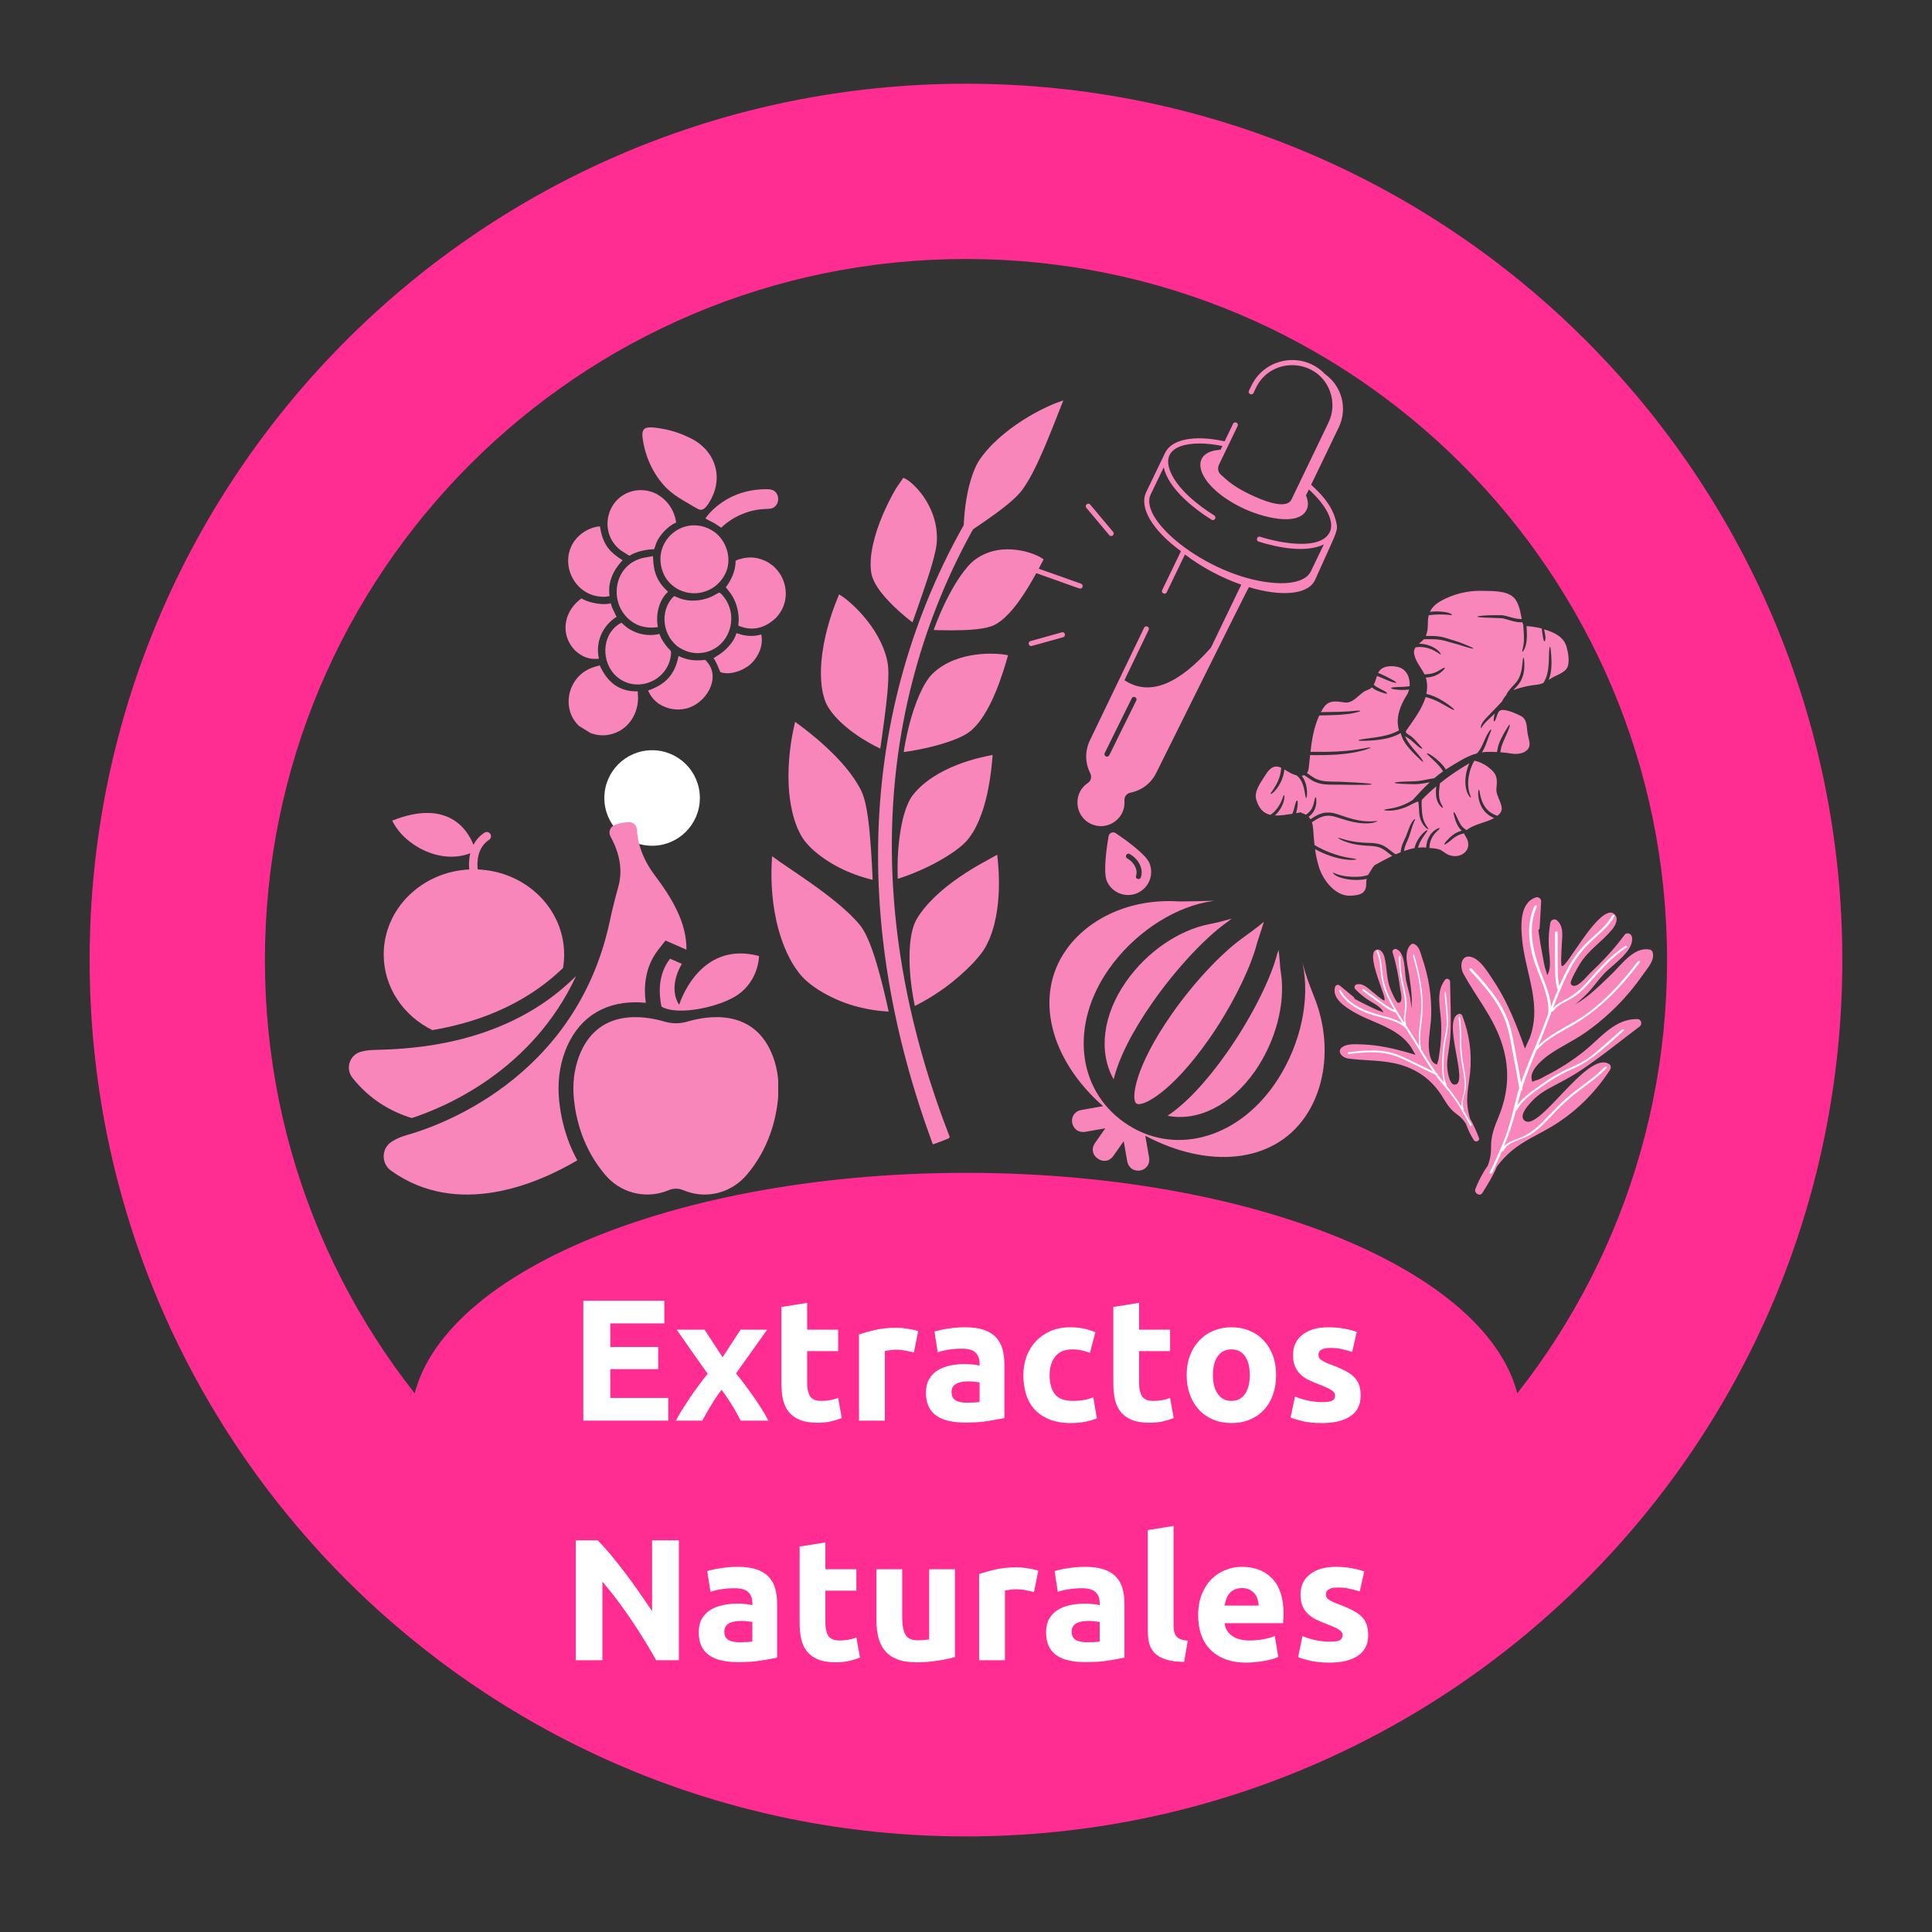 <svg version="1.0" preserveAspectRatio="xMidYMid meet" height="500" viewBox="0 0 375 375" zoomAndPan="magnify" width="500" xmlns:xlink="http://www.w3.org/1999/xlink" xmlns="http://www.w3.org/2000/svg"><rect x="0" y="0" width="375" height="375" fill="#333333" stroke="none"/><defs><g></g><clipPath id="0fa6701c6a"><path clip-rule="nonzero" d="M 17.398 16.25 L 357.898 16.25 L 357.898 356.75 L 17.398 356.75 Z M 17.398 16.25"></path></clipPath><clipPath id="e799b221a0"><path clip-rule="nonzero" d="M 79.758 227.648 L 295.289 227.648 L 295.289 324.617 L 79.758 324.617 Z M 79.758 227.648"></path></clipPath><clipPath id="feacada48e"><path clip-rule="nonzero" d="M 187.5 227.648 C 127.996 227.648 79.758 249.355 79.758 276.133 C 79.758 302.91 127.996 324.617 187.5 324.617 C 247.004 324.617 295.242 302.91 295.242 276.133 C 295.242 249.355 247.004 227.648 187.5 227.648 Z M 187.5 227.648"></path></clipPath><clipPath id="dfdd07fda7"><path clip-rule="nonzero" d="M 117.301 145.617 L 135.844 145.617 L 135.844 164.16 L 117.301 164.16 Z M 117.301 145.617"></path></clipPath><clipPath id="7e93be6d45"><path clip-rule="nonzero" d="M 126.574 145.617 C 121.453 145.617 117.301 149.766 117.301 154.887 C 117.301 160.008 121.453 164.16 126.574 164.16 C 131.695 164.16 135.844 160.008 135.844 154.887 C 135.844 149.766 131.695 145.617 126.574 145.617 Z M 126.574 145.617"></path></clipPath><clipPath id="0dd3678d67"><path clip-rule="nonzero" d="M 168 92 L 182 92 L 182 121 L 168 121 Z M 168 92"></path></clipPath><clipPath id="ff3dc4b2ae"><path clip-rule="nonzero" d="M 192.203 67.926 L 258.27 113.48 L 182.484 223.387 L 116.418 177.828 Z M 192.203 67.926"></path></clipPath><clipPath id="f22c83d3b8"><path clip-rule="nonzero" d="M 258.434 113.594 L 192.367 68.039 L 116.582 177.941 L 182.648 223.496 Z M 258.434 113.594"></path></clipPath><clipPath id="3e4dee77fe"><path clip-rule="nonzero" d="M 189.879 102.547 L 175.32 92.504 L 162.52 111.07 L 177.078 121.113 Z M 189.879 102.547"></path></clipPath><clipPath id="f23000c4b9"><path clip-rule="nonzero" d="M 159 115 L 173 115 L 173 146 L 159 146 Z M 159 115"></path></clipPath><clipPath id="921fd9fcd5"><path clip-rule="nonzero" d="M 192.203 67.926 L 258.27 113.48 L 182.484 223.387 L 116.418 177.828 Z M 192.203 67.926"></path></clipPath><clipPath id="69ab979361"><path clip-rule="nonzero" d="M 258.434 113.594 L 192.367 68.039 L 116.582 177.941 L 182.648 223.496 Z M 258.434 113.594"></path></clipPath><clipPath id="dba82cbf0e"><path clip-rule="nonzero" d="M 153 140 L 170 140 L 170 171 L 153 171 Z M 153 140"></path></clipPath><clipPath id="06659d1afd"><path clip-rule="nonzero" d="M 192.203 67.926 L 258.27 113.48 L 182.484 223.387 L 116.418 177.828 Z M 192.203 67.926"></path></clipPath><clipPath id="eddf5d7890"><path clip-rule="nonzero" d="M 258.434 113.594 L 192.367 68.039 L 116.582 177.941 L 182.648 223.496 Z M 258.434 113.594"></path></clipPath><clipPath id="c0c9cb66d4"><path clip-rule="nonzero" d="M 149 166 L 173 166 L 173 197 L 149 197 Z M 149 166"></path></clipPath><clipPath id="e87564eea4"><path clip-rule="nonzero" d="M 192.203 67.926 L 258.27 113.48 L 182.484 223.387 L 116.418 177.828 Z M 192.203 67.926"></path></clipPath><clipPath id="8beccb048e"><path clip-rule="nonzero" d="M 258.434 113.594 L 192.367 68.039 L 116.582 177.941 L 182.648 223.496 Z M 258.434 113.594"></path></clipPath><clipPath id="71ec3ad859"><path clip-rule="nonzero" d="M 181 106 L 203 106 L 203 123 L 181 123 Z M 181 106"></path></clipPath><clipPath id="377c808486"><path clip-rule="nonzero" d="M 192.203 67.926 L 258.27 113.48 L 182.484 223.387 L 116.418 177.828 Z M 192.203 67.926"></path></clipPath><clipPath id="c7bbbfd540"><path clip-rule="nonzero" d="M 258.434 113.594 L 192.367 68.039 L 116.582 177.941 L 182.648 223.496 Z M 258.434 113.594"></path></clipPath><clipPath id="56656c9e32"><path clip-rule="nonzero" d="M 175 126 L 196 126 L 196 146 L 175 146 Z M 175 126"></path></clipPath><clipPath id="2d729f879c"><path clip-rule="nonzero" d="M 192.203 67.926 L 258.27 113.48 L 182.484 223.387 L 116.418 177.828 Z M 192.203 67.926"></path></clipPath><clipPath id="654492dcf8"><path clip-rule="nonzero" d="M 258.434 113.594 L 192.367 68.039 L 116.582 177.941 L 182.648 223.496 Z M 258.434 113.594"></path></clipPath><clipPath id="0cafc46ee5"><path clip-rule="nonzero" d="M 174 146 L 193 146 L 193 171 L 174 171 Z M 174 146"></path></clipPath><clipPath id="a203632e21"><path clip-rule="nonzero" d="M 192.203 67.926 L 258.27 113.48 L 182.484 223.387 L 116.418 177.828 Z M 192.203 67.926"></path></clipPath><clipPath id="f372d446f7"><path clip-rule="nonzero" d="M 258.434 113.594 L 192.367 68.039 L 116.582 177.941 L 182.648 223.496 Z M 258.434 113.594"></path></clipPath><clipPath id="6b1c82f034"><path clip-rule="nonzero" d="M 176 165 L 194 165 L 194 196 L 176 196 Z M 176 165"></path></clipPath><clipPath id="e351534698"><path clip-rule="nonzero" d="M 192.203 67.926 L 258.27 113.48 L 182.484 223.387 L 116.418 177.828 Z M 192.203 67.926"></path></clipPath><clipPath id="e16a2bb08a"><path clip-rule="nonzero" d="M 258.434 113.594 L 192.367 68.039 L 116.582 177.941 L 182.648 223.496 Z M 258.434 113.594"></path></clipPath><clipPath id="a6dfcc3e68"><path clip-rule="nonzero" d="M 187 77 L 207 77 L 207 104 L 187 104 Z M 187 77"></path></clipPath><clipPath id="83c3130ce6"><path clip-rule="nonzero" d="M 192.203 67.926 L 258.27 113.48 L 182.484 223.387 L 116.418 177.828 Z M 192.203 67.926"></path></clipPath><clipPath id="c4a5d28e0b"><path clip-rule="nonzero" d="M 258.434 113.594 L 192.367 68.039 L 116.582 177.941 L 182.648 223.496 Z M 258.434 113.594"></path></clipPath><clipPath id="4569158240"><path clip-rule="nonzero" d="M 170 97 L 192 97 L 192 223 L 170 223 Z M 170 97"></path></clipPath><clipPath id="cd6e4530fc"><path clip-rule="nonzero" d="M 192.203 67.926 L 258.27 113.48 L 182.484 223.387 L 116.418 177.828 Z M 192.203 67.926"></path></clipPath><clipPath id="f0272304db"><path clip-rule="nonzero" d="M 258.434 113.594 L 192.367 68.039 L 116.582 177.941 L 182.648 223.496 Z M 258.434 113.594"></path></clipPath><clipPath id="ca0bf1e528"><path clip-rule="nonzero" d="M 243.984 134.441 L 189.887 97.141 L 128.637 185.973 L 182.73 223.273 Z M 243.984 134.441"></path></clipPath><clipPath id="6597630507"><path clip-rule="nonzero" d="M 203 174.098 L 258 174.098 L 258 227.348 L 203 227.348 Z M 203 174.098"></path></clipPath><clipPath id="db3ed798b5"><path clip-rule="nonzero" d="M 111 197 L 151.047 197 L 151.047 232 L 111 232 Z M 111 197"></path></clipPath><clipPath id="d1da0e0639"><path clip-rule="nonzero" d="M 67.047 189 L 112 189 L 112 218 L 67.047 218 Z M 67.047 189"></path></clipPath><clipPath id="535edc0422"><path clip-rule="nonzero" d="M 124 82 L 140 82 L 140 99 L 124 99 Z M 124 82"></path></clipPath><clipPath id="64b1538b4f"><path clip-rule="nonzero" d="M 126.371 79.934 L 162.773 102.348 L 131.707 152.801 L 95.305 130.387 Z M 126.371 79.934"></path></clipPath><clipPath id="5efaae1feb"><path clip-rule="nonzero" d="M 126.371 79.934 L 162.773 102.348 L 131.707 152.801 L 95.305 130.387 Z M 126.371 79.934"></path></clipPath><clipPath id="91c2fb574d"><path clip-rule="nonzero" d="M 136 94 L 152 94 L 152 103 L 136 103 Z M 136 94"></path></clipPath><clipPath id="d2d85fdc32"><path clip-rule="nonzero" d="M 126.371 79.934 L 162.773 102.348 L 131.707 152.801 L 95.305 130.387 Z M 126.371 79.934"></path></clipPath><clipPath id="5932d7ac26"><path clip-rule="nonzero" d="M 126.371 79.934 L 162.773 102.348 L 131.707 152.801 L 95.305 130.387 Z M 126.371 79.934"></path></clipPath><clipPath id="cc2c04c1c8"><path clip-rule="nonzero" d="M 140 108 L 153 108 L 153 123 L 140 123 Z M 140 108"></path></clipPath><clipPath id="e05229bdcc"><path clip-rule="nonzero" d="M 126.371 79.934 L 162.773 102.348 L 131.707 152.801 L 95.305 130.387 Z M 126.371 79.934"></path></clipPath><clipPath id="0f3f057ee2"><path clip-rule="nonzero" d="M 126.371 79.934 L 162.773 102.348 L 131.707 152.801 L 95.305 130.387 Z M 126.371 79.934"></path></clipPath><clipPath id="3ed6f5cc5d"><path clip-rule="nonzero" d="M 117 95 L 132 95 L 132 108 L 117 108 Z M 117 95"></path></clipPath><clipPath id="618c4e608a"><path clip-rule="nonzero" d="M 126.371 79.934 L 162.773 102.348 L 131.707 152.801 L 95.305 130.387 Z M 126.371 79.934"></path></clipPath><clipPath id="ceeb93af15"><path clip-rule="nonzero" d="M 126.371 79.934 L 162.773 102.348 L 131.707 152.801 L 95.305 130.387 Z M 126.371 79.934"></path></clipPath><clipPath id="fbb9c2af6f"><path clip-rule="nonzero" d="M 128 101 L 142 101 L 142 116 L 128 116 Z M 128 101"></path></clipPath><clipPath id="0947d52483"><path clip-rule="nonzero" d="M 126.371 79.934 L 162.773 102.348 L 131.707 152.801 L 95.305 130.387 Z M 126.371 79.934"></path></clipPath><clipPath id="eac1723509"><path clip-rule="nonzero" d="M 126.371 79.934 L 162.773 102.348 L 131.707 152.801 L 95.305 130.387 Z M 126.371 79.934"></path></clipPath><clipPath id="3655289295"><path clip-rule="nonzero" d="M 128 115 L 142 115 L 142 127 L 128 127 Z M 128 115"></path></clipPath><clipPath id="c8184ce78d"><path clip-rule="nonzero" d="M 126.371 79.934 L 162.773 102.348 L 131.707 152.801 L 95.305 130.387 Z M 126.371 79.934"></path></clipPath><clipPath id="e3c723a145"><path clip-rule="nonzero" d="M 126.371 79.934 L 162.773 102.348 L 131.707 152.801 L 95.305 130.387 Z M 126.371 79.934"></path></clipPath><clipPath id="21d15ec59c"><path clip-rule="nonzero" d="M 119 107 L 130 107 L 130 122 L 119 122 Z M 119 107"></path></clipPath><clipPath id="d76a409524"><path clip-rule="nonzero" d="M 126.371 79.934 L 162.773 102.348 L 131.707 152.801 L 95.305 130.387 Z M 126.371 79.934"></path></clipPath><clipPath id="1835a1c3f3"><path clip-rule="nonzero" d="M 126.371 79.934 L 162.773 102.348 L 131.707 152.801 L 95.305 130.387 Z M 126.371 79.934"></path></clipPath><clipPath id="c85f354856"><path clip-rule="nonzero" d="M 110 102 L 121 102 L 121 116 L 110 116 Z M 110 102"></path></clipPath><clipPath id="080e89e305"><path clip-rule="nonzero" d="M 126.371 79.934 L 162.773 102.348 L 131.707 152.801 L 95.305 130.387 Z M 126.371 79.934"></path></clipPath><clipPath id="c8f1351f9d"><path clip-rule="nonzero" d="M 126.371 79.934 L 162.773 102.348 L 131.707 152.801 L 95.305 130.387 Z M 126.371 79.934"></path></clipPath><clipPath id="9089a2d72b"><path clip-rule="nonzero" d="M 138 122 L 148 122 L 148 131 L 138 131 Z M 138 122"></path></clipPath><clipPath id="3eb13bc7c1"><path clip-rule="nonzero" d="M 126.371 79.934 L 162.773 102.348 L 131.707 152.801 L 95.305 130.387 Z M 126.371 79.934"></path></clipPath><clipPath id="7e48bc1736"><path clip-rule="nonzero" d="M 126.371 79.934 L 162.773 102.348 L 131.707 152.801 L 95.305 130.387 Z M 126.371 79.934"></path></clipPath><clipPath id="87db14c98c"><path clip-rule="nonzero" d="M 125 127 L 139 127 L 139 138 L 125 138 Z M 125 127"></path></clipPath><clipPath id="7a50e498d0"><path clip-rule="nonzero" d="M 126.371 79.934 L 162.773 102.348 L 131.707 152.801 L 95.305 130.387 Z M 126.371 79.934"></path></clipPath><clipPath id="a29f9da469"><path clip-rule="nonzero" d="M 126.371 79.934 L 162.773 102.348 L 131.707 152.801 L 95.305 130.387 Z M 126.371 79.934"></path></clipPath><clipPath id="38f5c57c71"><path clip-rule="nonzero" d="M 109 116 L 120 116 L 120 128 L 109 128 Z M 109 116"></path></clipPath><clipPath id="886eef1832"><path clip-rule="nonzero" d="M 126.371 79.934 L 162.773 102.348 L 131.707 152.801 L 95.305 130.387 Z M 126.371 79.934"></path></clipPath><clipPath id="dc03c77949"><path clip-rule="nonzero" d="M 126.371 79.934 L 162.773 102.348 L 131.707 152.801 L 95.305 130.387 Z M 126.371 79.934"></path></clipPath><clipPath id="a113f3e79b"><path clip-rule="nonzero" d="M 117 120 L 131 120 L 131 133 L 117 133 Z M 117 120"></path></clipPath><clipPath id="7a83cc12c3"><path clip-rule="nonzero" d="M 126.371 79.934 L 162.773 102.348 L 131.707 152.801 L 95.305 130.387 Z M 126.371 79.934"></path></clipPath><clipPath id="e43bcf2815"><path clip-rule="nonzero" d="M 126.371 79.934 L 162.773 102.348 L 131.707 152.801 L 95.305 130.387 Z M 126.371 79.934"></path></clipPath><clipPath id="a7d47480fe"><path clip-rule="nonzero" d="M 110 129 L 124 129 L 124 143 L 110 143 Z M 110 129"></path></clipPath><clipPath id="efe6054928"><path clip-rule="nonzero" d="M 126.371 79.934 L 162.773 102.348 L 131.707 152.801 L 95.305 130.387 Z M 126.371 79.934"></path></clipPath><clipPath id="b143674f13"><path clip-rule="nonzero" d="M 126.371 79.934 L 162.773 102.348 L 131.707 152.801 L 95.305 130.387 Z M 126.371 79.934"></path></clipPath><clipPath id="7056f83bc9"><path clip-rule="nonzero" d="M 283 174.098 L 321 174.098 L 321 232 L 283 232 Z M 283 174.098"></path></clipPath><clipPath id="50fdfec5e1"><path clip-rule="nonzero" d="M 243.363 114.469 L 304.863 114.469 L 304.863 174 L 243.363 174 Z M 243.363 114.469"></path></clipPath><clipPath id="f2f91753a2"><path clip-rule="nonzero" d="M 210 97 L 217 97 L 217 105 L 210 105 Z M 210 97"></path></clipPath><clipPath id="76b813617c"><path clip-rule="nonzero" d="M 181.852 96.594 L 256.332 64.75 L 290.238 144.055 L 215.758 175.898 Z M 181.852 96.594"></path></clipPath><clipPath id="a5210a4d92"><path clip-rule="nonzero" d="M 181.852 96.594 L 256.332 64.75 L 290.238 144.055 L 215.758 175.898 Z M 181.852 96.594"></path></clipPath><clipPath id="16d68b0736"><path clip-rule="nonzero" d="M 197 109 L 211 109 L 211 115 L 197 115 Z M 197 109"></path></clipPath><clipPath id="6493c2ccf2"><path clip-rule="nonzero" d="M 181.852 96.594 L 256.332 64.75 L 290.238 144.055 L 215.758 175.898 Z M 181.852 96.594"></path></clipPath><clipPath id="39f58b1bce"><path clip-rule="nonzero" d="M 181.852 96.594 L 256.332 64.75 L 290.238 144.055 L 215.758 175.898 Z M 181.852 96.594"></path></clipPath><clipPath id="d7534e8b14"><path clip-rule="nonzero" d="M 199 122 L 207 122 L 207 126 L 199 126 Z M 199 122"></path></clipPath><clipPath id="a0c6f0022f"><path clip-rule="nonzero" d="M 181.852 96.594 L 256.332 64.75 L 290.238 144.055 L 215.758 175.898 Z M 181.852 96.594"></path></clipPath><clipPath id="c7eab65dd6"><path clip-rule="nonzero" d="M 181.852 96.594 L 256.332 64.75 L 290.238 144.055 L 215.758 175.898 Z M 181.852 96.594"></path></clipPath><clipPath id="434e653179"><path clip-rule="nonzero" d="M 209 69 L 261 69 L 261 161 L 209 161 Z M 209 69"></path></clipPath><clipPath id="6e254452cb"><path clip-rule="nonzero" d="M 181.852 96.594 L 256.332 64.75 L 290.238 144.055 L 215.758 175.898 Z M 181.852 96.594"></path></clipPath><clipPath id="7538c4510f"><path clip-rule="nonzero" d="M 181.852 96.594 L 256.332 64.75 L 290.238 144.055 L 215.758 175.898 Z M 181.852 96.594"></path></clipPath><clipPath id="9441044ea9"><path clip-rule="nonzero" d="M 214 161 L 224 161 L 224 174 L 214 174 Z M 214 161"></path></clipPath><clipPath id="1f273a3996"><path clip-rule="nonzero" d="M 181.852 96.594 L 256.332 64.75 L 290.238 144.055 L 215.758 175.898 Z M 181.852 96.594"></path></clipPath><clipPath id="6d33930875"><path clip-rule="nonzero" d="M 181.852 96.594 L 256.332 64.75 L 290.238 144.055 L 215.758 175.898 Z M 181.852 96.594"></path></clipPath></defs><g clip-path="url(#0fa6701c6a)"><path fill-rule="nonzero" fill-opacity="1" d="M 187.496 16.25 C 93.52 16.25 17.398 92.371 17.398 186.348 C 17.398 280.328 93.52 356.445 187.496 356.445 C 281.477 356.445 357.594 280.328 357.594 186.348 C 357.594 92.371 281.477 16.25 187.496 16.25 Z M 187.496 322.426 C 112.312 322.426 51.418 261.531 51.418 186.348 C 51.418 111.168 112.312 50.27 187.496 50.27 C 262.68 50.27 323.574 111.168 323.574 186.348 C 323.574 261.531 262.68 322.426 187.496 322.426 Z M 187.496 322.426" fill="#ff2c92"></path></g><g clip-path="url(#e799b221a0)"><g clip-path="url(#feacada48e)"><path fill-rule="nonzero" fill-opacity="1" d="M 79.758 227.648 L 295.289 227.648 L 295.289 324.617 L 79.758 324.617 Z M 79.758 227.648" fill="#ff2c92"></path></g></g><g clip-path="url(#dfdd07fda7)"><g clip-path="url(#7e93be6d45)"><path fill-rule="nonzero" fill-opacity="1" d="M 117.301 145.617 L 135.844 145.617 L 135.844 164.16 L 117.301 164.16 Z M 117.301 145.617" fill="#ffffff"></path></g></g><g clip-path="url(#0dd3678d67)"><g clip-path="url(#ff3dc4b2ae)"><g clip-path="url(#f22c83d3b8)"><g clip-path="url(#3e4dee77fe)"><path fill-rule="nonzero" fill-opacity="1" d="M 175.219 92.652 C 175.223 92.691 173.523 95.176 171.93 98.613 C 171.129 100.328 170.359 102.281 169.809 104.246 C 169.258 106.207 168.934 108.184 168.988 109.926 C 168.984 109.922 169.039 110.688 169.09 111.07 C 169.273 112.355 170.047 113.727 171.047 115.016 C 172.051 116.305 173.281 117.52 174.379 118.523 C 175.887 119.895 177.109 120.805 177.109 120.805 C 177.113 120.805 177.988 118.34 179.043 115.273 C 179.664 113.469 180.344 111.457 180.891 109.582 C 181.438 107.707 181.844 105.973 181.855 104.707 C 181.926 101.316 180.711 98.488 179.27 96.41 C 177.836 94.34 176.172 93.047 175.453 92.793 C 175.285 92.699 175.219 92.652 175.219 92.652" fill="#f986ba"></path></g></g></g></g><g clip-path="url(#f23000c4b9)"><g clip-path="url(#921fd9fcd5)"><g clip-path="url(#69ab979361)"><path fill-rule="nonzero" fill-opacity="1" d="M 162.871 115.363 C 162.883 115.395 161.598 118.156 160.59 121.969 C 160.082 123.871 159.648 126.035 159.453 128.207 C 159.258 130.379 159.301 132.559 159.707 134.492 C 159.707 134.492 159.918 135.332 160.051 135.75 C 160.504 137.172 161.613 138.648 162.969 139.973 C 164.324 141.301 165.926 142.484 167.352 143.371 C 169.305 144.602 170.859 145.293 170.859 145.293 C 170.863 145.293 171.25 142.68 171.676 139.43 C 171.922 137.512 172.184 135.375 172.332 133.395 C 172.477 131.414 172.504 129.586 172.219 128.285 C 171.848 126.574 171.188 124.984 170.383 123.539 C 169.578 122.094 168.629 120.797 167.676 119.68 C 165.773 117.445 163.855 115.949 163.125 115.539 C 162.945 115.418 162.871 115.363 162.871 115.363" fill="#f986ba"></path></g></g></g><g clip-path="url(#dba82cbf0e)"><g clip-path="url(#06659d1afd)"><g clip-path="url(#eddf5d7890)"><path fill-rule="nonzero" fill-opacity="1" d="M 154.332 140.109 C 154.355 140.129 153.523 143.113 153.184 147.211 C 153.016 149.258 152.973 151.578 153.191 153.902 C 153.414 156.23 153.898 158.562 154.738 160.629 C 154.738 160.629 155.141 161.523 155.375 161.961 C 156.164 163.484 157.699 165.012 159.484 166.309 C 161.266 167.613 163.297 168.691 165.07 169.391 C 167.504 170.383 169.383 170.77 169.383 170.773 C 169.387 170.773 169.281 168.109 169.055 164.801 C 168.918 162.852 168.742 160.68 168.465 158.676 C 168.188 156.672 167.805 154.836 167.203 153.562 C 166.406 151.926 165.324 150.379 164.129 148.941 C 162.93 147.504 161.617 146.176 160.352 145.004 C 157.82 142.66 155.473 140.945 154.633 140.332 C 154.422 140.18 154.332 140.109 154.332 140.109" fill="#f986ba"></path></g></g></g><g clip-path="url(#c0c9cb66d4)"><g clip-path="url(#e87564eea4)"><g clip-path="url(#8beccb048e)"><path fill-rule="nonzero" fill-opacity="1" d="M 149.863 166.195 C 149.895 166.199 149.531 169.32 149.906 173.574 C 150.094 175.703 150.465 178.105 151.137 180.512 C 151.805 182.918 152.77 185.324 154.098 187.449 C 154.094 187.453 154.711 188.367 155.059 188.812 C 156.23 190.375 158.254 191.887 160.516 193.09 C 162.777 194.297 165.273 195.195 167.395 195.637 C 170.316 196.309 172.484 196.328 172.484 196.336 C 172.488 196.336 171.934 193.707 171.102 190.461 C 170.605 188.551 170.016 186.426 169.336 184.48 C 168.648 182.539 167.871 180.773 166.949 179.598 C 165.742 178.129 164.223 176.711 162.594 175.355 C 160.965 174 159.223 172.711 157.566 171.535 C 154.262 169.188 151.301 167.289 150.246 166.465 C 149.977 166.281 149.863 166.195 149.863 166.195" fill="#f986ba"></path></g></g></g><g clip-path="url(#71ec3ad859)"><g clip-path="url(#377c808486)"><g clip-path="url(#c7bbbfd540)"><path fill-rule="nonzero" fill-opacity="1" d="M 202.57 108.559 C 202.543 108.578 201.531 110.664 200.035 113.195 C 199.285 114.461 198.414 115.84 197.449 117.133 C 196.48 118.422 195.418 119.625 194.254 120.52 C 194.254 120.52 193.727 120.898 193.445 121.074 C 192.492 121.664 191.059 121.969 189.492 122.137 C 187.93 122.305 186.23 122.336 184.762 122.348 C 182.75 122.352 181.227 122.281 181.23 122.277 C 181.23 122.277 182.055 119.879 183.41 117.066 C 184.207 115.41 185.191 113.613 186.238 112.066 C 187.281 110.52 188.383 109.227 189.367 108.543 C 190.68 107.609 192.082 107.074 193.461 106.816 C 194.836 106.559 196.188 106.578 197.402 106.742 C 199.836 107.07 201.742 107.957 202.336 108.426 C 202.5 108.523 202.57 108.559 202.57 108.559" fill="#f986ba"></path></g></g></g><g clip-path="url(#56656c9e32)"><g clip-path="url(#2d729f879c)"><g clip-path="url(#654492dcf8)"><path fill-rule="nonzero" fill-opacity="1" d="M 195.664 127.176 C 195.637 127.191 195.078 129.418 194.066 132.219 C 193.559 133.625 192.934 135.172 192.18 136.676 C 191.422 138.184 190.531 139.641 189.449 140.859 C 189.449 140.859 188.949 141.383 188.68 141.637 C 187.754 142.5 186.227 143.227 184.527 143.836 C 182.824 144.441 180.945 144.938 179.324 145.281 C 177.102 145.766 175.414 145.973 175.414 145.973 C 175.414 145.973 175.758 143.438 176.566 140.387 C 177.043 138.59 177.684 136.621 178.445 134.887 C 179.207 133.152 180.09 131.656 180.992 130.781 C 182.184 129.621 183.586 128.781 185.035 128.188 C 186.488 127.598 187.988 127.254 189.383 127.066 C 192.172 126.699 194.547 126.953 195.359 127.129 C 195.574 127.164 195.66 127.172 195.664 127.176" fill="#f986ba"></path></g></g></g><g clip-path="url(#0cafc46ee5)"><g clip-path="url(#a203632e21)"><g clip-path="url(#f372d446f7)"><path fill-rule="nonzero" fill-opacity="1" d="M 192.672 146.535 C 192.648 146.547 192.551 148.816 192.051 151.805 C 191.805 153.305 191.453 154.984 190.938 156.676 C 190.422 158.371 189.738 160.078 188.793 161.633 C 188.793 161.629 188.348 162.305 188.098 162.641 C 187.25 163.801 185.703 165 183.938 166.117 C 182.176 167.23 180.195 168.258 178.461 168.992 C 176.09 170.035 174.254 170.578 174.258 170.578 C 174.258 170.578 174.117 168 174.359 164.812 C 174.504 162.941 174.781 160.863 175.238 158.992 C 175.699 157.121 176.336 155.457 177.133 154.391 C 178.184 153.023 179.543 151.855 181.016 150.883 C 182.492 149.91 184.078 149.137 185.594 148.535 C 188.625 147.324 191.352 146.793 192.32 146.602 C 192.566 146.559 192.672 146.535 192.672 146.535" fill="#f986ba"></path></g></g></g><g clip-path="url(#6b1c82f034)"><g clip-path="url(#e351534698)"><g clip-path="url(#e16a2bb08a)"><path fill-rule="nonzero" fill-opacity="1" d="M 193.559 165.898 C 193.535 165.91 193.883 168.148 193.895 171.258 C 193.898 172.816 193.824 174.602 193.562 176.461 C 193.301 178.328 192.852 180.273 192.086 182.168 C 192.086 182.164 191.715 182.996 191.5 183.418 C 190.773 184.883 189.281 186.594 187.535 188.258 C 185.785 189.918 183.777 191.527 181.98 192.691 C 179.531 194.336 177.57 195.25 177.57 195.254 C 177.57 195.254 176.988 192.707 176.699 189.488 C 176.527 187.59 176.465 185.469 176.625 183.508 C 176.789 181.551 177.176 179.754 177.859 178.512 C 178.766 176.949 180.043 175.438 181.484 174.051 C 182.926 172.668 184.531 171.414 186.09 170.336 C 189.211 168.172 192.137 166.719 193.18 166.098 C 193.445 165.961 193.559 165.898 193.559 165.898" fill="#f986ba"></path></g></g></g><g clip-path="url(#a6dfcc3e68)"><g clip-path="url(#83c3130ce6)"><g clip-path="url(#c4a5d28e0b)"><path fill-rule="nonzero" fill-opacity="1" d="M 192.734 86.141 C 194.121 84.766 195.672 83.512 197.219 82.434 C 198.766 81.355 200.305 80.449 201.672 79.742 C 203.039 79.031 204.227 78.52 205.066 78.191 C 205.91 77.863 206.402 77.727 206.383 77.734 C 206.398 77.719 206.203 78.195 205.879 79.016 L 204.547 82.383 C 204.004 83.754 203.371 85.328 202.676 86.953 C 201.98 88.582 201.219 90.262 200.387 91.855 C 199.82 92.93 199.223 93.945 198.578 94.859 C 197.914 95.832 196.859 96.836 195.652 97.832 C 194.449 98.828 193.094 99.816 191.82 100.711 C 189.277 102.496 187.062 103.922 187.012 103.957 C 187.016 103.895 186.965 101.262 187.398 98.066 C 187.613 96.473 187.949 94.738 188.43 93.141 C 188.906 91.543 189.527 90.078 190.273 89.035 C 190.969 88.039 191.805 87.066 192.734 86.141" fill="#f986ba"></path></g></g></g><g clip-path="url(#4569158240)"><g clip-path="url(#cd6e4530fc)"><g clip-path="url(#f0272304db)"><g clip-path="url(#ca0bf1e528)"><path fill-rule="nonzero" fill-opacity="1" d="M 181.059 222.121 C 182.191 221.746 183.305 221.32 184.402 220.848 C 180.461 210.711 177.402 200.297 175.473 189.73 C 173.539 179.168 172.746 168.453 173.254 157.852 C 173.758 147.25 175.566 136.773 178.648 126.738 C 181.723 116.707 186.051 107.121 191.473 98.273 C 190.934 97.922 190.387 97.582 189.832 97.258 C 184.262 106.203 179.773 115.902 176.539 126.082 C 173.301 136.258 171.332 146.91 170.68 157.711 C 170.023 168.516 170.676 179.453 172.484 190.254 C 174.285 201.062 177.227 211.727 181.059 222.121" fill="#f986ba"></path></g></g></g></g><g clip-path="url(#6597630507)"><path fill-rule="nonzero" fill-opacity="1" d="M 253.234 216.902 C 257.609 210.668 258.367 201.629 255.062 193.461 C 254.203 191.27 253.352 189.07 252.801 186.828 C 252.91 187.438 252.961 187.734 253.07 188.344 C 254.168 195.496 251.91 204.012 247.285 210.602 C 239.785 221.293 227.52 224.387 218.254 217.887 C 208.984 211.387 207.719 198.793 215.219 188.109 C 219.844 181.52 227.086 176.496 234.188 175.094 C 234.785 174.984 235.094 174.938 235.695 174.828 C 233.52 174.895 231.344 174.969 228.695 174.961 C 219.527 174.387 211.285 178.168 206.91 184.41 C 200.66 193.32 203.754 205.586 214.102 214.703 L 209.859 215.453 C 208.645 215.66 207.895 216.734 208.109 217.945 C 208.219 218.555 208.629 219.102 208.977 219.352 C 209.336 219.602 209.992 219.805 210.602 219.695 L 214.543 219.004 L 212.543 221.852 C 211.793 222.918 212.012 224.137 213.078 224.887 C 214.145 225.637 215.359 225.418 216.109 224.352 L 218.109 221.504 L 218.801 225.445 C 218.902 226.055 219.312 226.602 219.668 226.852 C 220.027 227.102 220.688 227.305 221.293 227.195 C 222.504 226.977 223.254 225.91 223.043 224.703 L 222.301 220.453 C 234.52 226.902 246.984 225.812 253.234 216.902 Z M 234.637 201.727 C 238.762 195.852 242.117 189.168 243.617 184.379 C 244.086 182.578 244.727 180.895 245.32 178.918 C 243.961 180.094 242.426 181.145 240.77 182.379 C 236.902 185.246 231.762 190.668 227.512 196.727 C 220.137 207.246 219.504 213.445 220.578 214.195 C 221.645 214.945 227.262 212.246 234.637 201.727 Z M 243.543 207.977 C 247.543 202.277 249.527 194.902 248.645 188.961 C 248.379 187.445 248.418 185.879 248.152 184.359 C 248.078 184.844 247.828 185.195 247.762 185.68 C 246.312 190.777 242.578 197.996 238.203 204.227 C 234.078 210.109 230.109 214.246 226.617 216.57 C 232.445 217.734 238.918 214.57 243.543 207.977 Z M 216.16 209.504 C 217.16 205.418 219.695 200.285 223.82 194.41 C 228.195 188.18 233.711 182.203 238.012 179.109 C 238.438 178.879 238.688 178.52 239.117 178.285 C 237.777 178.68 236.137 179.129 234.629 179.395 C 228.734 180.578 222.602 184.777 218.602 190.484 C 213.977 197.078 213.203 204.246 216.16 209.504 Z M 216.16 209.504" fill="#f986ba"></path></g><g clip-path="url(#db3ed798b5)"><path fill-rule="nonzero" fill-opacity="1" d="M 132.496 230.969 C 132.797 231.09 133.102 231.203 133.402 231.301 C 137.527 232.707 142.035 231.406 144.875 228.105 C 149.312 222.953 150.652 217.086 151.02 213.234 C 151.281 210.5 151.016 207.73 150.062 205.156 C 146.574 195.703 137.59 197.066 133.406 198.297 C 131.965 198.719 130.441 198.719 129 198.297 C 124.816 197.066 115.832 195.703 112.344 205.156 C 111.391 207.742 111.121 210.527 111.391 213.27 C 111.762 217.133 113.121 223.004 117.574 228.152 C 120.414 231.441 124.945 232.695 129.055 231.285 C 129.328 231.195 129.602 231.094 129.871 230.984 C 130.711 230.648 131.656 230.633 132.496 230.969" fill="#f986ba"></path></g><path fill-rule="nonzero" fill-opacity="1" d="M 143.422 192.934 C 147.344 190.027 147.324 185.559 147.324 185.559 C 135.594 182.434 131.824 195.043 131.824 195.043 C 129.52 191.453 132.348 187.086 132.348 187.086 L 130.059 186.086 C 127.699 189.102 127.859 192.82 128.391 195.375 C 131.629 197.32 140.184 195.34 143.422 192.934" fill="#f986ba"></path><path fill-rule="nonzero" fill-opacity="1" d="M 108.523 213.547 C 108.199 210.203 108.574 207.047 109.645 204.16 C 111.93 197.957 116.789 194.543 123.332 194.543 C 124.023 194.543 124.699 194.586 125.348 194.652 C 124.926 191.598 125.152 187.68 127.793 184.312 L 129.172 182.555 L 133.238 184.336 C 133.316 179.016 130.293 174.152 127.094 169.902 C 124.266 166.133 123.699 162.777 123.621 161.031 C 123.586 160.191 122.875 159.551 122.035 159.57 C 121.012 159.59 120.051 159.855 119.293 160.148 C 118.398 160.492 118.039 161.535 118.5 162.371 C 120.852 166.617 120.602 170.004 120.043 172.012 C 119.426 174.227 118.859 176.449 118.383 178.695 C 111.812 209.754 84.371 218.82 78.973 220.312 C 77.977 220.59 77.016 220.98 76.141 221.527 C 76.102 221.551 76.062 221.574 76.023 221.602 C 74.012 222.887 73.949 225.828 75.891 227.219 C 88.805 236.465 104.23 229.816 112.039 225.234 C 112.039 225.234 112.047 225.23 112.059 225.223 C 109.727 220.969 108.828 216.723 108.523 213.547" fill="#f986ba"></path><g clip-path="url(#d1da0e0639)"><path fill-rule="nonzero" fill-opacity="1" d="M 111.82 189.438 C 98.453 202.824 80.09 203.605 72.953 203.781 C 71.988 203.805 71.023 203.871 70.098 204.133 C 70.055 204.145 70.012 204.16 69.973 204.168 C 67.832 204.805 67.016 207.43 68.398 209.184 C 71.645 213.293 75.688 215.703 79.918 217.016 C 86.387 214.91 103.289 207.812 111.82 189.438" fill="#f986ba"></path></g><path fill-rule="nonzero" fill-opacity="1" d="M 92.73 168.758 C 92.594 167.637 92.48 164.637 94.938 162.996 C 95.316 162.746 95.418 162.234 95.164 161.855 C 94.914 161.477 94.402 161.375 94.023 161.629 C 93.023 162.293 92.352 163.117 91.895 163.977 C 90.816 161.215 87.059 154.938 76.125 159.281 C 78.41 164.035 85.41 167.883 91.277 165.617 C 90.977 166.859 91.004 168.027 91.078 168.762 C 81.828 169.207 74.477 176.43 74.477 185.27 C 74.477 191.656 78.312 197.191 83.926 199.941 C 91.617 198.652 101.363 195.543 109.281 187.883 C 109.426 187.031 109.5 186.16 109.5 185.27 C 109.5 176.379 102.059 169.129 92.73 168.758" fill="#f986ba"></path><g clip-path="url(#535edc0422)"><g clip-path="url(#64b1538b4f)"><g clip-path="url(#5efaae1feb)"><path fill-rule="nonzero" fill-opacity="1" d="M 129.301 94.676 C 126.773 92.066 125.203 88.609 124.73 85.016 C 124.469 83.012 125.332 82.801 127.242 83.023 C 129.836 83.328 132.102 84.035 134.398 85.242 C 139.062 87.758 140.438 92.93 137.734 97.391 C 137.387 97.961 136.789 98.938 136.035 98.949 C 135.648 98.953 135.254 98.668 134.922 98.492 L 132.609 97.137 C 131.238 96.297 130.496 95.801 129.301 94.676 Z M 129.301 94.676" fill="#f986ba"></path></g></g></g><g clip-path="url(#91c2fb574d)"><g clip-path="url(#d2d85fdc32)"><g clip-path="url(#5932d7ac26)"><path fill-rule="nonzero" fill-opacity="1" d="M 138.66 101.559 L 136.914 100.641 C 137.383 99.926 137.934 99.348 138.562 98.77 C 141.242 96.305 144.684 95.035 148.332 94.961 C 148.934 94.949 149.496 94.926 150.062 95.156 C 151.41 95.848 151.359 97.938 150.004 98.59 C 149.699 98.738 149.336 98.754 149.004 98.77 L 147.805 98.84 C 144.879 99.121 142.113 100.406 139.98 102.426 Z M 138.66 101.559" fill="#f986ba"></path></g></g></g><g clip-path="url(#cc2c04c1c8)"><g clip-path="url(#e05229bdcc)"><g clip-path="url(#0f3f057ee2)"><path fill-rule="nonzero" fill-opacity="1" d="M 143.402 121.473 C 143.352 121.457 143.328 121.441 143.289 121.402 L 143.324 121.199 C 143.566 119.348 143.062 117.145 142.082 115.586 C 141.723 115.012 141.285 114.523 140.879 113.988 C 141.996 112.527 142.777 110.727 142.785 108.863 C 142.992 108.68 143.441 108.574 143.707 108.496 C 145.562 107.93 147.316 108.199 149.035 109.117 L 149.961 109.762 C 152.887 112.207 153.422 116.594 150.965 119.523 L 150.688 119.844 C 148.637 121.848 146.168 122.625 143.402 121.473 Z M 143.402 121.473" fill="#f986ba"></path></g></g></g><g clip-path="url(#3ed6f5cc5d)"><g clip-path="url(#618c4e608a)"><g clip-path="url(#ceeb93af15)"><path fill-rule="nonzero" fill-opacity="1" d="M 121.152 107.242 C 120.844 107.047 120.516 106.848 120.238 106.613 C 116.352 103.395 117.562 97.078 122.281 95.473 C 123.961 94.902 125.781 95.062 127.359 95.836 C 129.496 96.98 130.875 98.973 131.23 101.348 C 131.254 101.484 131.102 101.48 130.988 101.535 C 129.562 102.227 127.973 103.91 127.375 105.426 L 126.973 106.613 C 125.566 106.605 123.742 107.016 122.523 107.664 C 122.43 107.715 122.273 107.871 122.156 107.855 C 122.074 107.848 121.293 107.328 121.152 107.242 Z M 121.152 107.242" fill="#f986ba"></path></g></g></g><g clip-path="url(#fbb9c2af6f)"><g clip-path="url(#0947d52483)"><g clip-path="url(#eac1723509)"><path fill-rule="nonzero" fill-opacity="1" d="M 131.863 114.504 C 130.379 113.777 129.215 112.547 128.637 110.984 C 126.531 105.289 132.234 100.066 137.637 102.645 C 138.09 102.891 138.625 103.18 139.012 103.516 C 141.133 105.359 142.055 108.566 140.859 111.188 C 139.289 114.633 135.297 116.109 131.863 114.504 Z M 131.863 114.504" fill="#f986ba"></path></g></g></g><g clip-path="url(#3655289295)"><g clip-path="url(#c8184ce78d)"><g clip-path="url(#e3c723a145)"><path fill-rule="nonzero" fill-opacity="1" d="M 131.375 125.371 L 130.828 124.844 C 128.422 122.336 128.297 118.121 130.836 115.691 L 131.871 116.113 C 133.793 116.875 136.145 116.664 138.023 115.848 C 138.562 115.609 139.047 115.254 139.586 115.027 C 139.91 115.082 140.277 115.586 140.465 115.824 C 143.582 119.75 141.523 125.855 136.492 126.684 C 134.562 127.004 132.914 126.48 131.375 125.371 Z M 131.375 125.371" fill="#f986ba"></path></g></g></g><g clip-path="url(#21d15ec59c)"><g clip-path="url(#d76a409524)"><g clip-path="url(#1835a1c3f3)"><path fill-rule="nonzero" fill-opacity="1" d="M 123.957 121.371 C 123.613 121.254 123.273 121.051 122.969 120.863 C 117.965 117.758 118.766 109.625 124.898 108.273 C 125.508 108.141 126.133 108.082 126.742 107.941 L 126.766 108.406 C 126.867 111.219 127.66 113.008 129.664 114.875 C 127.855 116.465 127.227 119.445 127.699 121.719 C 126.391 121.898 125.219 121.84 123.957 121.371 Z M 123.957 121.371" fill="#f986ba"></path></g></g></g><g clip-path="url(#c85f354856)"><g clip-path="url(#080e89e305)"><g clip-path="url(#c8f1351f9d)"><path fill-rule="nonzero" fill-opacity="1" d="M 115.234 115.574 C 111.289 114.445 109.18 109.832 110.852 106.117 C 111.828 103.953 114.09 102.367 116.441 102.164 L 116.637 103.188 C 117.293 106.004 118.551 107.316 120.855 108.746 C 120.727 108.828 120.641 108.961 120.543 109.074 C 118.926 110.859 117.918 113.246 118.328 115.688 C 117.367 115.957 116.176 115.824 115.234 115.574 Z M 115.234 115.574" fill="#f986ba"></path></g></g></g><g clip-path="url(#9089a2d72b)"><g clip-path="url(#3eb13bc7c1)"><g clip-path="url(#7e48bc1736)"><path fill-rule="nonzero" fill-opacity="1" d="M 139.465 129.625 C 139.211 128.988 138.895 128.309 138.504 127.738 L 139.199 127.301 C 140.719 126.418 142.461 124.688 142.93 122.91 C 143.293 122.969 143.676 123.133 144.039 123.219 C 145.312 123.523 146.516 123.52 147.758 123.145 C 148.215 125.172 147.273 127.406 145.797 128.809 C 144.438 130.102 141.676 131.16 139.816 130.453 Z M 139.465 129.625" fill="#f986ba"></path></g></g></g><g clip-path="url(#87db14c98c)"><g clip-path="url(#7a50e498d0)"><g clip-path="url(#a29f9da469)"><path fill-rule="nonzero" fill-opacity="1" d="M 127.898 136.621 C 126.953 135.973 126.25 135.082 125.797 134.031 C 129.285 132.812 131.008 130.863 131.703 127.332 C 133.531 128.195 134.953 128.285 136.883 128.09 C 137.055 128.238 137.215 128.438 137.359 128.613 C 139.945 131.824 136.906 136.648 133.18 137.527 C 131.301 137.969 129.508 137.621 127.898 136.621 Z M 127.898 136.621" fill="#f986ba"></path></g></g></g><g clip-path="url(#38f5c57c71)"><g clip-path="url(#886eef1832)"><g clip-path="url(#dc03c77949)"><path fill-rule="nonzero" fill-opacity="1" d="M 111.516 126.152 L 111 125.535 C 108.703 122.355 109.777 118.352 112.863 116.141 L 113.27 116.375 C 114.457 116.992 117.148 117.547 118.492 117.105 L 118.531 117.094 C 118.648 117.312 118.707 117.684 118.812 117.934 L 119.672 119.734 C 116.895 121.465 115.535 124.691 116.25 127.855 L 115.57 127.895 C 113.938 127.926 112.656 127.242 111.516 126.152 Z M 111.516 126.152" fill="#f986ba"></path></g></g></g><g clip-path="url(#a113f3e79b)"><g clip-path="url(#7a83cc12c3)"><g clip-path="url(#e43bcf2815)"><path fill-rule="nonzero" fill-opacity="1" d="M 119.078 130.703 C 116.559 127.711 117.023 122.68 120.629 120.871 C 120.816 120.996 120.988 121.207 121.16 121.359 C 122.977 122.984 125.621 123.625 127.98 123.051 L 128.016 123.074 C 128.246 123.918 129.082 125.09 129.633 125.742 C 129.961 126.133 130.289 126.219 130.258 126.766 C 129.93 132.363 122.906 135.043 119.078 130.703 Z M 119.078 130.703" fill="#f986ba"></path></g></g></g><g clip-path="url(#a7d47480fe)"><g clip-path="url(#efe6054928)"><g clip-path="url(#b143674f13)"><path fill-rule="nonzero" fill-opacity="1" d="M 117.73 142.688 L 117.496 142.707 C 115.762 142.848 113.934 142.242 112.613 141.109 C 108.871 137.898 110.02 131.703 114.543 129.758 C 115.148 129.496 115.773 129.32 116.406 129.145 C 117.836 132.332 120.113 134.285 123.789 134.191 C 123.781 134.625 123.852 135.07 123.848 135.512 C 123.797 139.133 121.422 142.223 117.73 142.688 Z M 117.73 142.688" fill="#f986ba"></path></g></g></g><g clip-path="url(#7056f83bc9)"><path fill-rule="nonzero" fill-opacity="1" d="M 301.035 211.059 C 302.883 210.051 304.754 209.133 306.508 207.969 C 310.578 205.285 314.375 202.156 318.277 199.223 C 318.789 198.832 318.59 197.836 317.883 197.809 C 313.461 197.652 310.656 201.5 307.488 204.027 C 305.207 205.852 302.766 207.422 300.16 208.742 C 299.531 209.055 298.824 209.539 298.145 209.695 C 297.305 209.906 297.461 210.285 297.293 209.41 C 296.926 207.641 299.582 205.469 300.84 204.605 C 303 203.113 305.41 202.012 307.57 200.52 C 309.812 198.961 311.898 197.211 313.824 195.27 C 315.699 193.395 317.387 191.363 318.891 189.184 C 319.781 187.887 321.262 186.406 320.766 184.77 C 320.688 184.496 320.387 184.34 320.125 184.301 C 317.23 183.762 314.809 187.102 313.027 188.867 C 311.535 190.336 310.016 191.789 308.406 193.137 C 307.66 193.766 306.691 194.34 305.773 194.98 C 306.496 194.301 307.266 193.672 308.012 192.902 C 309.219 191.684 310.188 190.23 311.363 188.973 C 312.961 187.285 317.336 184.496 316.746 181.824 C 316.602 181.195 315.762 180.883 315.332 181.457 C 313.289 184.234 310.945 186.695 308.457 189.066 C 307.895 189.602 305.812 192.297 304.91 191.016 C 304.582 190.531 306.363 187.586 306.68 187.062 C 308.316 184.391 311 182.754 312.949 180.371 C 313.551 179.641 314.258 178.266 313.355 177.426 C 311.312 175.566 306.641 183.199 305.762 184.34 C 305.355 184.875 303.691 187.613 303.184 187.52 C 302.867 187.469 303.105 184.43 303.117 183.828 C 303.156 182.062 303.691 179.863 302.176 178.617 C 301.676 178.211 301.008 178.59 300.906 179.156 C 300.652 180.598 300.555 182.051 300.617 183.516 C 300.645 185.059 301.141 187.297 300.566 188.75 C 300.184 189.707 300.344 189.105 300.066 188.41 C 299.738 187.559 299.609 186.422 299.426 185.543 C 299.098 183.879 298.824 182.219 298.602 180.543 C 298.77 180.41 298.852 180.234 298.848 180.02 C 298.941 178.355 299.047 176.695 299.137 175.031 C 299.152 174.891 299.133 174.758 299.074 174.629 C 299.02 174.5 298.938 174.395 298.824 174.312 C 298.711 174.227 298.586 174.176 298.449 174.156 C 298.309 174.137 298.176 174.152 298.047 174.207 C 294.852 175.305 295.191 179.965 295.48 182.676 C 295.992 187.574 298.02 192.246 297.785 197.223 C 297.719 198.645 297.445 200.027 296.961 201.371 C 296.633 202.09 296.305 202.812 295.992 203.531 C 295.793 202.98 295.598 202.445 295.402 201.895 C 294.602 199.723 293.75 197.562 292.758 195.465 C 291.875 193.582 290.852 191.773 289.695 190.047 C 288.805 188.75 287.676 186.828 286.262 186.039 C 283.855 184.691 283.082 187.23 284.078 189.051 C 286.473 193.449 289.668 197.223 291.344 202.039 C 293.148 207.223 292.875 211.977 290.793 216.988 C 290.02 218.836 289.379 220.574 289.418 222.617 C 289.441 223.867 289.227 225.078 288.777 226.246 C 287.793 227.656 286.988 229.168 286.367 230.773 C 286.066 231.574 287.246 232.332 287.73 231.547 C 288.711 229.938 289.836 228.207 290.559 226.414 C 291.414 225.258 292.395 224.219 293.504 223.297 C 295.742 221.441 298.414 220.289 300.898 218.836 C 305.613 216.074 309.527 212.238 312.5 207.668 C 312.723 207.328 312.734 206.816 312.355 206.555 C 308.047 203.598 298.191 220.812 295.688 217.25 C 294.84 216.031 297.652 213.363 298.398 212.762 C 299.203 212.078 300.121 211.555 301.035 211.059 Z M 301.035 211.059" fill="#f986ba"></path></g><path fill-rule="nonzero" fill-opacity="1" d="M 298.273 203.832 C 299.883 201.973 302.004 200.82 304.125 199.645 C 305.926 198.652 307.641 197.531 309.27 196.277 C 312.727 193.555 315.66 190.258 318.305 186.773 C 318.5 186.523 318.016 186.445 317.883 186.629 C 315.082 190.336 311.953 193.828 308.223 196.617 C 305.172 198.895 301.352 200.27 298.602 202.93 C 298.902 202.207 299.191 201.488 299.477 200.77 C 299.961 199.551 300.434 198.32 300.906 197.078 C 300.957 197.039 300.996 197 300.996 196.945 C 301.008 196.891 301.012 196.832 301.008 196.777 C 301.062 196.633 301.113 196.5 301.168 196.355 C 301.289 196.363 301.395 196.324 301.48 196.238 C 302.449 194.891 304.047 194.418 305.395 193.555 C 306.586 192.809 307.57 191.801 308.496 190.754 C 310.75 188.199 312.871 185.777 315.723 183.879 C 316.012 183.684 315.594 183.527 315.398 183.656 C 312.504 185.582 310.355 188.016 308.078 190.609 C 306.848 192.012 305.551 193.125 303.902 193.988 C 302.988 194.473 302.121 194.93 301.441 195.664 C 302.504 192.914 303.602 190.164 305.004 187.625 C 306.18 185.504 307.727 183.699 309.531 182.086 C 310.984 180.793 312.438 179.535 313.367 177.793 C 313.5 177.543 312.988 177.543 312.883 177.742 C 311.836 179.703 310.07 181.012 308.457 182.52 C 306.883 183.988 305.57 185.664 304.52 187.547 C 303.836 188.777 303.234 190.047 302.66 191.355 C 302.281 189.734 302.344 188.043 302.344 186.383 L 302.32 180.961 C 302.32 180.699 301.809 180.777 301.809 181 C 301.82 182.977 301.82 184.941 301.836 186.918 C 301.848 188.621 301.797 190.309 302.281 191.957 C 302.293 192.012 302.332 192.035 302.383 192.062 C 301.914 193.164 301.48 194.273 301.051 195.402 C 300.867 192.625 299.438 189.914 298.574 187.336 C 297.344 183.645 296.637 179.625 298.312 175.945 C 298.43 175.684 297.922 175.699 297.828 175.895 C 296.348 179.156 296.664 182.73 297.633 186.094 C 298.629 189.512 300.867 193.164 300.5 196.816 C 300 198.137 299.504 199.445 298.992 200.73 C 297.738 203.832 296.336 206.949 295.234 210.129 C 294.91 208.27 294.57 206.41 294.215 204.551 C 293.781 202.289 293.457 199.957 292.617 197.797 C 291.141 194.027 288.375 190.965 285.68 188.016 C 285.535 187.859 285.051 188.043 285.207 188.227 C 287.969 191.25 290.852 194.406 292.25 198.332 C 292.984 200.375 293.297 202.562 293.703 204.684 C 294.125 206.844 294.516 209.016 294.883 211.188 C 294.621 212 294.387 212.824 294.188 213.652 C 293.574 216.152 292.996 218.613 292.066 221.02 C 291.203 223.258 290.172 225.434 289.137 227.605 C 289.02 227.855 289.527 227.855 289.621 227.66 C 290.289 226.258 290.918 224.871 291.504 223.469 C 291.645 223.488 291.758 223.445 291.844 223.34 C 292.711 221.504 295.5 221.23 297.109 220.195 C 298.77 219.121 300.133 217.668 301.469 216.242 C 303.039 214.555 304.746 213.016 306.586 211.621 C 308.418 210.262 310.266 208.938 311.848 207.289 C 312.07 207.066 311.586 206.988 311.43 207.145 C 309.598 209.043 307.398 210.496 305.328 212.105 C 303.668 213.402 302.215 214.867 300.773 216.387 C 299.203 218.051 297.555 219.738 295.445 220.695 C 294.242 221.242 292.828 221.531 291.926 222.473 C 292.859 220.215 293.637 217.902 294.254 215.535 C 294.34 215.523 294.41 215.484 294.465 215.418 C 295.578 213.348 297.645 212.055 299.504 210.746 C 301.254 209.473 303.121 208.402 305.105 207.535 C 309.035 205.887 312.008 202.785 315.188 200.023 C 315.422 199.812 314.926 199.734 314.77 199.879 C 312.832 201.555 310.945 203.297 308.957 204.906 C 307.086 206.41 304.965 207.078 302.867 208.18 C 301.102 209.109 299.477 210.273 297.879 211.438 C 296.625 212.355 295.406 213.27 294.504 214.516 C 294.727 213.57 294.988 212.629 295.277 211.715 C 295.395 211.672 295.5 211.594 295.484 211.492 C 295.473 211.398 295.457 211.305 295.434 211.215 C 296.23 208.742 297.215 206.332 298.195 203.922 C 298.215 203.887 298.242 203.855 298.273 203.832 Z M 298.273 203.832" fill="#ffffff"></path><path fill-rule="nonzero" fill-opacity="1" d="M 281.027 205.051 C 281.223 203.598 281.473 202.172 281.539 200.707 C 281.695 197.328 281.512 193.91 281.457 190.52 C 281.445 190.074 280.816 189.773 280.504 190.152 C 278.594 192.574 279.613 195.73 279.73 198.531 C 279.812 200.562 279.691 202.578 279.363 204.582 C 279.285 205.066 279.258 205.652 279.078 206.113 C 278.84 206.664 279.129 206.742 278.566 206.48 C 277.426 205.957 277.297 203.574 277.32 202.512 C 277.375 200.691 277.742 198.887 277.793 197.055 C 277.844 195.156 277.719 193.27 277.414 191.398 C 277.125 189.578 276.68 187.797 276.078 186.055 C 275.727 185.023 275.504 183.594 274.375 183.188 C 274.191 183.125 273.984 183.23 273.852 183.348 C 272.359 184.746 273.25 187.484 273.512 189.199 C 273.723 190.637 273.918 192.078 274.012 193.543 C 274.051 194.227 273.984 194.996 273.969 195.785 C 273.891 195.102 273.84 194.41 273.723 193.676 C 273.527 192.496 273.121 191.359 272.898 190.191 C 272.598 188.609 272.832 185.008 271.09 184.238 C 270.684 184.055 270.16 184.395 270.305 184.879 C 271.023 187.156 271.445 189.488 271.758 191.855 C 271.824 192.395 272.492 194.672 271.391 194.645 C 270.984 194.633 270.07 192.418 269.898 192.027 C 269.074 190.012 269.258 187.836 268.723 185.77 C 268.551 185.125 268.078 184.156 267.23 184.328 C 265.344 184.707 267.715 190.469 267.988 191.426 C 268.117 191.867 268.969 193.926 268.707 194.172 C 268.551 194.332 266.941 192.941 266.613 192.695 C 265.645 191.949 264.625 190.742 263.301 191.082 C 262.871 191.203 262.805 191.727 263.078 192.012 C 263.785 192.742 264.559 193.391 265.395 193.965 C 266.273 194.578 267.727 195.219 268.316 196.137 C 268.695 196.738 268.418 196.41 267.922 196.27 C 267.309 196.098 266.625 195.703 266.051 195.457 C 264.977 194.957 263.93 194.422 262.91 193.859 C 262.906 193.711 262.844 193.594 262.727 193.504 C 261.836 192.773 260.93 192.039 260.043 191.293 C 259.969 191.23 259.887 191.188 259.793 191.168 C 259.699 191.148 259.605 191.152 259.516 191.18 C 259.426 191.207 259.344 191.258 259.277 191.324 C 259.211 191.395 259.168 191.477 259.145 191.566 C 258.449 193.805 261.211 195.535 262.836 196.477 C 265.793 198.191 269.238 198.977 271.934 201.152 C 272.703 201.773 273.367 202.492 273.922 203.312 C 274.184 203.797 274.461 204.266 274.75 204.738 C 274.367 204.621 273.977 204.516 273.598 204.398 C 272.051 203.953 270.492 203.547 268.91 203.246 C 267.492 202.965 266.059 202.793 264.617 202.734 C 263.527 202.695 261.984 202.551 260.949 203.008 C 259.195 203.809 260.32 205.273 261.75 205.473 C 265.203 205.93 268.621 205.695 272.012 206.727 C 275.664 207.855 278.219 209.949 280.168 213.184 C 280.887 214.375 281.594 215.445 282.762 216.258 C 283.469 216.762 284.059 217.375 284.527 218.105 C 284.918 219.234 285.434 220.301 286.074 221.312 C 286.398 221.809 287.305 221.457 287.066 220.867 C 286.57 219.648 286.059 218.312 285.352 217.176 C 285.055 216.219 284.871 215.242 284.801 214.242 C 284.672 212.227 285.129 210.25 285.34 208.258 C 285.719 204.445 285.219 200.746 283.832 197.172 C 283.73 196.91 283.453 196.688 283.152 196.793 C 279.723 197.996 285.34 210.59 282.316 210.523 C 281.281 210.512 280.941 207.828 280.914 207.16 C 280.848 206.504 280.926 205.77 281.027 205.051 Z M 281.027 205.051" fill="#f986ba"></path><path fill-rule="nonzero" fill-opacity="1" d="M 275.848 203.637 C 275.469 201.973 275.691 200.309 275.898 198.633 C 276.086 197.219 276.16 195.797 276.121 194.367 C 276.02 191.316 275.363 188.32 274.5 185.398 C 274.434 185.191 274.199 185.426 274.25 185.57 C 275.18 188.66 275.859 191.852 275.887 195.086 C 275.914 197.73 275.113 200.441 275.48 203.074 C 275.195 202.613 274.918 202.145 274.629 201.684 C 274.145 200.914 273.648 200.141 273.152 199.367 C 273.152 199.328 273.141 199.293 273.113 199.262 C 273.086 199.234 273.055 199.207 273.02 199.184 C 272.969 199.094 272.902 199.016 272.852 198.922 C 272.91 198.859 272.934 198.785 272.914 198.699 C 272.551 197.602 272.941 196.516 273.02 195.414 C 273.086 194.445 272.93 193.477 272.719 192.52 C 272.207 190.219 271.723 188.031 271.828 185.648 C 271.844 185.414 271.582 185.57 271.566 185.738 C 271.461 188.148 271.945 190.359 272.457 192.703 C 272.75 193.938 272.812 195.18 272.641 196.434 C 272.535 197.141 272.445 197.824 272.562 198.504 C 271.449 196.777 270.363 195.035 269.512 193.203 C 268.82 191.668 268.406 190.062 268.27 188.383 C 268.137 187.035 268.031 185.699 267.43 184.469 C 267.352 184.301 267.129 184.586 267.195 184.719 C 267.875 186.133 267.887 187.652 268.07 189.184 C 268.25 190.668 268.648 192.09 269.277 193.449 C 269.691 194.344 270.148 195.211 270.652 196.055 C 269.578 195.598 268.66 194.879 267.73 194.195 L 264.664 191.984 C 264.52 191.879 264.348 192.195 264.465 192.285 C 265.578 193.082 266.68 193.895 267.793 194.695 C 268.746 195.387 269.676 196.109 270.801 196.516 C 270.836 196.523 270.867 196.52 270.895 196.5 C 271.328 197.223 271.77 197.914 272.215 198.621 C 270.578 197.586 268.484 197.273 266.68 196.695 C 264.102 195.871 261.559 194.617 260.184 192.18 C 260.094 192.012 259.883 192.297 259.949 192.43 C 261.168 194.602 263.301 195.887 265.594 196.723 C 267.91 197.574 270.895 197.809 272.793 199.512 C 273.328 200.336 273.852 201.148 274.363 201.961 C 275.594 203.938 276.758 206.004 278.094 207.93 C 276.918 207.34 275.738 206.777 274.547 206.215 C 273.105 205.535 271.652 204.75 270.109 204.344 C 267.387 203.621 264.531 203.922 261.781 204.227 C 261.625 204.238 261.535 204.59 261.703 204.578 C 264.531 204.277 267.492 203.949 270.266 204.773 C 271.707 205.195 273.066 205.926 274.414 206.566 C 275.805 207.223 277.18 207.891 278.551 208.57 C 278.906 209.055 279.258 209.512 279.652 209.973 C 280.805 211.348 281.941 212.668 282.91 214.188 C 283.816 215.602 284.613 217.066 285.398 218.535 C 285.492 218.703 285.699 218.414 285.637 218.285 C 285.125 217.344 284.602 216.414 284.062 215.508 C 284.141 215.441 284.16 215.359 284.129 215.262 C 283.461 214.016 284.445 212.34 284.523 211.02 C 284.602 209.645 284.352 208.281 284.102 206.949 C 283.805 205.375 283.641 203.785 283.617 202.184 C 283.605 200.598 283.617 199.016 283.355 197.457 C 283.316 197.234 283.082 197.484 283.109 197.625 C 283.422 199.434 283.332 201.254 283.383 203.086 C 283.422 204.551 283.66 205.965 283.922 207.406 C 284.207 208.965 284.484 210.586 284.145 212.156 C 283.945 213.062 283.527 213.965 283.699 214.867 C 282.812 213.414 281.832 212.031 280.754 210.719 C 280.785 210.664 280.789 210.605 280.766 210.547 C 280.059 209.082 280.188 207.395 280.215 205.797 C 280.223 204.293 280.391 202.812 280.711 201.344 C 281.395 198.465 280.883 195.52 280.633 192.598 C 280.621 192.391 280.371 192.625 280.387 192.77 C 280.531 194.535 280.727 196.316 280.816 198.098 C 280.895 199.762 280.398 201.227 280.164 202.852 C 279.965 204.227 279.953 205.613 279.941 206.988 C 279.941 208.059 279.953 209.133 280.281 210.141 C 279.848 209.633 279.43 209.094 279.023 208.559 C 279.051 208.48 279.051 208.387 278.984 208.348 C 278.922 208.324 278.859 208.293 278.801 208.258 C 277.742 206.789 276.785 205.258 275.844 203.715 Z M 275.848 203.637" fill="#ffffff"></path><g clip-path="url(#50fdfec5e1)"><path fill-rule="nonzero" fill-opacity="1" d="M 304.035 125.449 C 303.527 123.742 301.828 122.738 299.719 122.164 C 299.719 122.41 299.84 122.633 299.852 122.832 C 299.879 123.234 299.988 123.551 299.977 123.793 C 299.945 124.293 299.875 124.477 299.789 124.477 C 299.699 124.477 299.613 124.293 299.527 123.832 C 299.484 123.602 299.418 123.293 299.363 122.895 C 299.34 122.691 299.309 122.465 299.281 122.215 C 299.27 122.148 299.27 122.066 299.27 121.992 C 298.219 121.73 297.172 121.586 296.305 121.52 C 296.332 122.125 296.367 122.68 296.371 123.172 C 296.371 124.039 296.305 124.73 296.148 125.238 C 296.027 125.75 295.844 126.07 295.727 126.266 C 295.609 126.465 295.531 126.535 295.492 126.516 C 295.457 126.5 295.453 126.387 295.496 126.172 C 295.539 125.953 295.648 125.633 295.711 125.145 C 295.801 124.664 295.812 124.023 295.785 123.188 C 295.766 122.629 295.688 121.965 295.66 121.195 C 295.594 121.125 295.543 121.031 295.516 120.914 C 295.504 120.859 295.492 120.809 295.484 120.758 C 295.105 120.809 294.75 120.777 294.426 120.73 C 294.012 120.664 293.633 120.562 293.285 120.465 C 292.59 120.266 291.965 120.059 291.441 119.988 C 290.285 119.945 289.383 119.91 288.691 119.891 C 287.293 119.848 286.762 119.77 286.762 119.688 C 286.762 119.598 287.293 119.516 288.688 119.438 C 289.387 119.406 290.305 119.395 291.5 119.406 C 292.145 119.48 292.762 119.68 293.453 119.867 C 293.793 119.957 294.148 120.047 294.523 120.105 C 294.801 120.148 295.09 120.164 295.363 120.137 C 295.094 118.68 294.801 116.934 293.789 115.953 C 292.348 114.559 289.426 114.742 287.523 114.68 C 284.918 114.602 281.957 115.344 279.672 116.645 C 278.688 117.203 277.965 117.867 277.551 118.75 C 278.164 118.684 278.699 118.672 279.172 118.68 C 279.855 118.703 280.391 118.777 280.793 118.859 C 280.996 118.91 281.164 118.957 281.297 119 C 281.438 119.051 281.547 119.105 281.629 119.145 C 281.789 119.23 281.848 119.293 281.836 119.332 C 281.82 119.375 281.73 119.395 281.555 119.383 C 281.469 119.379 281.359 119.363 281.223 119.344 C 281.082 119.336 280.918 119.324 280.73 119.305 C 280.336 119.277 279.824 119.258 279.164 119.27 C 278.645 119.281 278.02 119.316 277.32 119.414 C 277.234 119.727 277.176 120.055 277.164 120.422 C 277.129 121.109 277.172 121.859 277.023 122.531 C 276.957 122.844 276.875 123.148 276.754 123.438 C 277.328 123.43 277.918 123.43 278.441 123.457 C 279.309 123.496 280.086 123.648 280.75 123.867 C 281.418 124.07 282.012 124.258 282.539 124.422 C 282.801 124.512 283.047 124.594 283.277 124.664 C 283.5 124.754 283.711 124.832 283.906 124.91 C 285.449 125.516 286.02 125.801 285.988 125.883 C 285.957 125.965 285.336 125.828 283.762 125.332 C 283.562 125.273 283.355 125.203 283.129 125.129 C 282.898 125.066 282.656 125 282.395 124.926 C 281.863 124.781 281.281 124.613 280.613 124.426 C 279.953 124.234 279.25 124.109 278.41 124.082 C 277.797 124.051 277.055 124.07 276.363 124.078 C 276.328 124.117 276.297 124.16 276.262 124.199 C 276.027 124.43 275.711 124.68 275.414 124.953 C 276.027 124.945 276.57 125.035 277.031 125.168 C 277.82 125.402 278.395 125.707 278.781 126 C 278.969 126.156 279.141 126.273 279.258 126.395 C 279.371 126.527 279.461 126.633 279.523 126.715 C 279.652 126.891 279.688 126.98 279.652 127.008 C 279.617 127.039 279.523 127.004 279.352 126.895 C 279.262 126.84 279.156 126.77 279.031 126.672 C 278.898 126.582 278.727 126.5 278.535 126.379 C 278.152 126.152 277.605 125.918 276.887 125.734 C 276.301 125.594 275.574 125.512 274.77 125.641 C 274.555 125.949 274.414 126.289 274.453 126.676 C 274.641 128.32 275.82 129.5 276.496 130.902 C 277.16 130.879 277.754 130.793 278.223 130.645 C 278.793 130.461 279.152 130.254 279.469 130.059 C 279.793 129.887 280.004 129.738 280.16 129.664 C 280.316 129.594 280.398 129.582 280.426 129.617 C 280.453 129.648 280.441 129.727 280.336 129.859 C 280.227 129.992 280.066 130.199 279.754 130.434 C 279.453 130.684 279.039 130.965 278.41 131.203 C 277.945 131.371 277.363 131.484 276.75 131.523 C 276.816 131.715 276.871 131.914 276.906 132.117 C 277.07 132.996 277.027 133.848 276.855 134.68 C 278.02 134.961 278.93 135.391 279.625 135.793 C 280.344 136.207 280.871 136.574 281.262 136.863 C 282.043 137.438 282.305 137.707 282.258 137.781 C 282.207 137.855 281.855 137.719 281.016 137.234 C 280.598 136.996 280.055 136.676 279.348 136.301 C 278.656 135.945 277.797 135.559 276.703 135.297 C 276.008 137.684 274.277 139.871 272.91 141.863 C 272.922 141.98 272.895 142.082 272.848 142.168 C 273.234 142.531 273.738 142.766 274.117 143.098 C 274.688 143.609 275.043 144.051 275.332 144.363 C 275.609 144.691 275.812 144.891 275.93 145.043 C 276.047 145.195 276.086 145.281 276.059 145.312 C 276.035 145.352 275.945 145.332 275.773 145.238 C 275.605 145.141 275.34 144.977 275.02 144.684 C 274.68 144.402 274.281 143.992 273.754 143.555 C 273.492 143.352 273.148 143.172 272.758 142.902 C 272.75 142.895 272.738 142.887 272.727 142.883 C 272.762 142.965 272.793 143.051 272.828 143.129 C 273.082 143.676 273.391 144.145 273.695 144.543 C 274.305 145.348 274.855 145.945 275.25 146.418 C 276.047 147.363 276.27 147.801 276.199 147.848 C 276.125 147.906 275.793 147.582 274.918 146.723 C 274.484 146.285 273.898 145.727 273.234 144.902 C 272.898 144.488 272.559 144 272.266 143.391 C 272.117 143.082 271.992 142.734 271.902 142.355 C 271.883 142.34 271.859 142.324 271.836 142.305 C 271.332 142.605 270.824 142.82 270.344 142.984 C 269.641 143.227 268.988 143.371 268.402 143.473 C 267.227 143.676 266.309 143.73 265.609 143.766 C 264.207 143.828 263.676 143.781 263.668 143.695 C 263.668 143.605 264.203 143.488 265.566 143.32 C 266.254 143.223 267.164 143.125 268.293 142.898 C 268.863 142.785 269.484 142.633 270.141 142.398 C 270.598 142.238 271.074 142.027 271.535 141.746 C 271.535 141.734 271.539 141.723 271.539 141.711 C 270.824 139.367 271.801 136.875 273.047 134.926 C 273.254 134.609 273.402 134.238 273.5 133.844 C 272.207 134 271.34 133.879 270.805 133.824 C 270.219 133.734 270 133.645 270.004 133.555 C 270.012 133.469 270.238 133.398 270.828 133.375 C 271.387 133.32 272.297 133.379 273.605 133.195 C 273.742 131.656 273.086 129.977 271.52 129.508 C 270.297 129.152 268.277 129.133 267.574 130.484 C 267.551 130.527 267.535 130.574 267.512 130.617 C 267.688 130.684 267.859 130.75 268.016 130.82 C 268.355 130.977 268.656 131.121 268.93 131.25 C 269.465 131.512 269.871 131.742 270.184 131.906 C 270.805 132.238 271.023 132.422 270.992 132.5 C 270.957 132.582 270.684 132.547 269.996 132.312 C 269.66 132.195 269.227 132.016 268.68 131.777 C 268.41 131.664 268.109 131.531 267.773 131.391 C 267.617 131.332 267.449 131.266 267.273 131.203 C 267.074 131.785 266.938 132.363 266.637 132.895 C 266.73 132.992 266.844 133.082 266.957 133.164 C 267.176 133.316 267.398 133.438 267.605 133.547 C 268.016 133.766 268.359 133.926 268.605 134.066 C 269.121 134.344 269.277 134.543 269.227 134.613 C 269.184 134.691 268.977 134.648 268.43 134.477 C 268.16 134.391 267.805 134.27 267.348 134.078 C 267.125 133.977 266.871 133.852 266.605 133.676 C 266.496 133.605 266.379 133.516 266.262 133.41 C 266.25 133.422 266.242 133.438 266.23 133.453 C 265.809 133.895 265.152 133.961 264.672 134.309 C 264.125 134.695 263.641 135.148 263.125 135.574 C 262.555 136.047 261.797 136.461 261.027 136.352 C 258.98 136.059 257.641 135.805 256.543 137.961 C 256.496 138.047 256.441 138.113 256.383 138.16 C 256.375 138.184 256.367 138.207 256.359 138.23 C 257.715 138.207 258.852 138.188 259.805 138.168 C 260.328 138.156 260.789 138.121 261.203 138.109 C 261.613 138.082 261.977 138.086 262.285 138.039 C 263.512 137.902 264.004 137.91 264.02 137.992 C 264.039 138.078 263.586 138.23 262.34 138.48 C 262.027 138.562 261.664 138.586 261.25 138.629 C 260.832 138.668 260.359 138.727 259.828 138.758 C 258.805 138.805 257.559 138.848 256.066 138.871 C 255.012 141.203 254.637 143.512 254.363 145.926 C 256.395 145.953 258.105 145.949 259.531 145.863 C 261.145 145.773 262.398 145.641 263.348 145.488 C 263.82 145.406 264.227 145.355 264.559 145.293 C 264.891 145.227 265.156 145.176 265.367 145.141 C 265.789 145.07 265.98 145.062 265.992 145.102 C 266.004 145.145 265.836 145.234 265.434 145.379 C 265.227 145.449 264.969 145.539 264.637 145.641 C 264.309 145.734 263.902 145.82 263.43 145.93 C 262.469 146.145 261.203 146.324 259.562 146.453 C 258.105 146.566 256.355 146.586 254.293 146.559 C 254.203 147.383 254.121 148.219 254.023 149.078 C 253.977 149.5 253.848 149.812 253.672 150.047 C 253.883 150.18 254.078 150.316 254.27 150.449 C 254.793 150.824 255.246 151.133 255.762 151.301 C 256.277 151.5 256.789 151.59 257.289 151.641 C 257.793 151.699 258.277 151.707 258.742 151.715 C 259.676 151.707 260.523 151.762 261.262 151.793 C 262 151.832 262.648 151.867 263.203 151.891 C 265.43 152.023 266.27 152.129 266.27 152.215 C 266.27 152.301 265.43 152.355 263.184 152.344 C 262.633 152.336 261.984 152.328 261.25 152.32 C 260.512 152.312 259.688 152.277 258.742 152.297 C 258.27 152.301 257.766 152.301 257.23 152.246 C 256.699 152.199 256.121 152.098 255.559 151.887 C 255.414 151.84 255.27 151.785 255.121 151.715 C 254.973 151.656 254.832 151.578 254.695 151.488 C 254.418 151.332 254.164 151.145 253.906 150.965 C 253.656 150.793 253.398 150.613 253.141 150.461 C 252.988 150.523 252.824 150.566 252.652 150.582 C 252.695 150.633 252.742 150.688 252.777 150.738 C 253.066 151.137 253.242 151.539 253.367 151.898 C 253.613 152.633 253.668 153.223 253.691 153.672 C 253.723 154.562 253.605 154.891 253.531 154.891 C 253.434 154.891 253.383 154.555 253.242 153.719 C 253.164 153.297 253.07 152.75 252.816 152.102 C 252.609 151.57 252.273 150.953 251.66 150.496 C 251.316 150.414 250.973 150.285 250.652 150.133 C 250.254 149.945 249.777 149.625 249.301 149.348 C 249.211 150.297 248.941 151.062 248.66 151.672 C 248.312 152.398 247.961 152.922 247.648 153.285 C 247.492 153.461 247.359 153.617 247.234 153.734 C 247.109 153.844 247.004 153.926 246.918 153.992 C 246.75 154.113 246.656 154.148 246.625 154.117 C 246.598 154.082 246.633 153.992 246.742 153.816 C 246.797 153.734 246.875 153.629 246.969 153.5 C 247.055 153.367 247.16 153.207 247.285 153.02 C 247.535 152.645 247.828 152.129 248.125 151.441 C 248.391 150.805 248.629 149.992 248.684 149.023 C 248.473 148.926 248.27 148.848 248.066 148.816 C 246.793 148.586 246.031 149.754 245.488 150.633 C 244.688 151.922 243.371 153.598 243.84 155.207 C 244.391 157.094 245.379 157.891 246.59 158.168 C 247.059 157.852 247.426 157.48 247.711 157.137 C 248.219 156.535 248.504 155.98 248.699 155.555 C 249.078 154.691 249.125 154.312 249.234 154.332 C 249.297 154.332 249.414 154.734 249.121 155.715 C 248.961 156.191 248.699 156.824 248.168 157.5 C 247.977 157.762 247.738 158.027 247.453 158.281 C 248.512 158.336 249.684 158.125 250.848 157.957 C 251.211 157.094 251.285 156.41 251.434 156.004 C 251.574 155.535 251.684 155.363 251.77 155.383 C 251.855 155.398 251.898 155.594 251.875 156.074 C 251.863 156.32 251.828 156.637 251.758 157.043 C 251.715 157.254 251.66 157.473 251.598 157.727 C 251.586 157.766 251.566 157.789 251.555 157.828 C 251.836 157.789 252.125 157.727 252.402 157.703 C 252.438 157.703 252.465 157.637 252.496 157.637 C 252.531 157.637 252.559 157.715 252.59 157.723 C 252.605 157.727 252.621 157.797 252.645 157.801 C 252.965 157.879 253.246 157.996 253.488 158.141 C 254.004 157.766 254.375 157.379 254.59 156.992 C 254.715 156.742 254.832 156.523 254.887 156.297 C 254.969 156.086 255.008 155.891 255.047 155.715 C 255.199 155.023 255.262 154.742 255.359 154.75 C 255.438 154.75 255.535 155.031 255.492 155.781 C 255.48 155.973 255.461 156.191 255.395 156.441 C 255.355 156.695 255.238 156.965 255.105 157.273 C 254.887 157.719 254.508 158.156 254.004 158.551 C 254.145 158.695 254.262 158.855 254.363 159.023 C 254.578 158.883 254.789 158.738 255 158.605 C 255.281 158.453 255.543 158.277 255.832 158.156 C 256.117 158.035 256.395 157.906 256.699 157.844 C 256.984 157.75 257.285 157.734 257.578 157.715 C 258.754 157.66 259.707 158.086 260.527 158.348 C 262.16 158.922 263.48 159.234 264.496 159.352 C 265.512 159.461 266.219 159.449 266.664 159.402 C 267.113 159.352 267.32 159.355 267.328 159.398 C 267.34 159.441 267.16 159.516 266.707 159.648 C 266.254 159.77 265.512 159.859 264.449 159.801 C 263.391 159.734 262.02 159.457 260.34 158.902 C 259.5 158.648 258.605 158.277 257.602 158.336 C 256.637 158.371 255.648 158.895 254.633 159.605 C 254.777 160.023 254.855 160.496 254.891 161 C 254.953 161.992 255.031 163.016 255.148 164.031 C 256.348 164.727 257.434 165.215 258.371 165.562 C 259.543 165.988 260.484 166.238 261.215 166.383 C 261.578 166.445 261.887 166.516 262.145 166.555 C 262.406 166.582 262.613 166.613 262.777 166.645 C 263.105 166.699 263.246 166.746 263.246 166.793 C 263.246 166.836 263.105 166.871 262.766 166.891 C 262.602 166.902 262.383 166.906 262.109 166.91 C 261.84 166.902 261.523 166.863 261.141 166.824 C 260.379 166.738 259.395 166.527 258.176 166.117 C 257.309 165.82 256.324 165.398 255.25 164.816 C 255.422 166.039 255.668 167.25 256.043 168.406 C 256.875 170.961 259.289 174.043 262.188 173.852 C 262.945 173.805 264.176 173.723 264.719 173.078 C 265.305 172.375 265.133 171.676 265.215 170.875 C 265.227 170.77 265.25 170.676 265.273 170.574 C 264.938 170.66 264.617 170.719 264.312 170.746 C 263.668 170.809 263.09 170.816 262.574 170.773 C 261.539 170.715 260.746 170.527 260.16 170.332 C 259.566 170.137 259.191 169.902 258.977 169.727 C 258.77 169.535 258.707 169.422 258.738 169.395 C 258.77 169.359 258.887 169.406 259.105 169.52 C 259.348 169.613 259.711 169.77 260.281 169.902 C 260.852 170.031 261.617 170.164 262.605 170.191 C 263.094 170.215 263.645 170.195 264.238 170.129 C 264.668 170.074 265.148 169.988 265.57 169.809 C 265.844 169.285 266.223 168.793 266.5 168.297 C 266.559 168.203 266.625 168.133 266.707 168.082 C 266.758 167.996 266.832 167.922 266.938 167.859 C 267.914 167.336 269.039 166.707 270.23 166.137 C 269.754 165.797 269.344 165.445 268.941 165.148 C 268.734 164.996 268.539 164.863 268.324 164.746 C 268.109 164.648 267.918 164.531 267.707 164.469 C 267.289 164.332 266.859 164.266 266.441 164.227 C 266.031 164.172 265.613 164.176 265.234 164.145 C 264.848 164.113 264.48 164.094 264.141 164.047 C 263.801 164.008 263.48 163.965 263.184 163.906 C 262.883 163.863 262.613 163.797 262.359 163.734 C 261.344 163.484 260.684 163.199 260.277 163 C 259.871 162.785 259.707 162.68 259.723 162.633 C 259.746 162.598 259.938 162.629 260.367 162.77 C 260.793 162.898 261.465 163.109 262.453 163.293 C 262.703 163.34 262.969 163.391 263.262 163.426 C 263.547 163.469 263.859 163.496 264.195 163.52 C 264.527 163.555 264.883 163.562 265.262 163.59 C 265.648 163.609 266.047 163.594 266.492 163.645 C 266.93 163.676 267.402 163.738 267.898 163.895 C 268.148 163.961 268.379 164.102 268.629 164.211 C 268.859 164.332 269.09 164.484 269.309 164.645 C 269.75 164.969 270.172 165.332 270.625 165.648 C 270.715 165.711 270.812 165.77 270.906 165.824 C 271.227 165.68 271.547 165.543 271.875 165.414 C 271.902 164.82 272.051 164.27 272.234 163.812 C 272.461 163.246 272.703 162.781 272.883 162.355 C 273.242 161.508 273.457 160.789 273.703 160.262 C 274.184 159.191 274.609 158.93 274.652 158.977 C 274.742 159.043 274.473 159.379 274.121 160.426 C 273.941 160.949 273.777 161.664 273.426 162.578 C 273.145 163.34 272.645 164.16 272.527 165.176 C 273.199 164.938 273.875 164.746 274.539 164.625 C 274.723 163.945 274.973 163.387 275.246 162.953 C 275.582 162.402 275.902 162.02 276.172 161.754 C 276.441 161.48 276.652 161.32 276.793 161.23 C 276.938 161.145 277.016 161.129 277.047 161.156 C 277.074 161.191 277.059 161.27 276.969 161.41 C 276.879 161.547 276.73 161.75 276.516 162.043 C 276.301 162.332 276.039 162.719 275.75 163.238 C 275.562 163.594 275.375 164.023 275.223 164.527 C 275.77 164.469 276.301 164.453 276.82 164.52 C 276.871 163.68 277.027 163.117 277.301 162.602 C 277.488 162.289 277.652 161.934 277.859 161.734 C 277.953 161.629 278.047 161.531 278.129 161.445 C 278.227 161.367 278.316 161.297 278.402 161.23 C 278.727 160.961 278.996 160.852 279.16 160.777 C 279.332 160.703 279.418 160.699 279.438 160.734 C 279.461 160.77 279.422 160.855 279.301 160.988 C 279.184 161.125 278.957 161.289 278.699 161.574 C 278.633 161.641 278.559 161.727 278.48 161.805 C 278.414 161.891 278.34 162.004 278.266 162.102 C 278.098 162.293 277.98 162.582 277.832 162.855 C 277.613 163.312 277.488 163.766 277.449 164.582 C 278.059 164.637 278.66 164.684 279.258 164.84 C 279.914 165.02 280.379 165.551 280.973 165.836 C 283.438 167.031 286.188 164.895 284.457 162.32 C 284.422 162.27 284.398 162.223 284.379 162.168 C 284.285 162.059 284.227 161.922 284.223 161.773 C 283.512 161.848 282.941 162.152 282.469 162.449 C 281.93 162.785 281.633 163.109 281.32 163.344 C 280.695 163.82 280.414 163.969 280.355 163.902 C 280.297 163.836 280.414 163.582 280.969 163.008 C 281.25 162.723 281.582 162.355 282.152 161.957 C 282.543 161.684 283.141 161.387 283.746 161.23 C 283.703 161.199 283.652 161.156 283.609 161.125 C 283.465 160.957 283.332 160.801 283.199 160.652 C 283.094 160.492 283 160.332 282.914 160.188 C 282.598 159.582 282.449 159.082 282.34 158.711 C 282.137 157.965 282.102 157.672 282.188 157.637 C 282.266 157.605 282.449 157.852 282.766 158.559 C 282.922 158.906 283.109 159.367 283.418 159.895 C 283.68 160.336 284.066 160.797 284.676 161.117 C 286.168 159.918 288.383 159.719 290.016 158.781 C 289.035 158.387 288.305 157.742 287.871 157.098 C 287.285 156.25 287.09 155.465 286.984 154.891 C 286.898 154.305 286.906 153.895 286.93 153.637 C 286.965 153.379 287 153.273 287.043 153.273 C 287.086 153.273 287.133 153.379 287.18 153.629 C 287.227 153.875 287.289 154.258 287.426 154.797 C 287.578 155.324 287.801 156.027 288.348 156.754 C 288.809 157.391 289.574 158.012 290.656 158.34 C 290.828 158.195 291 158.043 291.145 157.871 C 292.234 156.59 290.332 154.695 290.449 153.168 C 290.555 151.773 290.77 150.648 289.629 149.555 C 288.594 148.559 287.586 147.992 286.223 147.648 C 286.207 147.656 286.188 147.664 286.172 147.668 C 285.871 148.16 285.645 148.668 285.48 149.148 C 285.277 149.738 285.137 150.289 285.066 150.793 C 284.906 151.801 284.957 152.602 285.051 153.191 C 285.09 153.492 285.168 153.73 285.219 153.941 C 285.293 154.137 285.336 154.305 285.395 154.426 C 285.504 154.668 285.531 154.797 285.492 154.82 C 285.461 154.844 285.363 154.77 285.176 154.547 C 285.086 154.434 285.004 154.27 284.891 154.07 C 284.801 153.859 284.684 153.602 284.613 153.285 C 284.453 152.656 284.348 151.793 284.488 150.711 C 284.551 150.172 284.684 149.586 284.891 148.949 C 284.977 148.684 285.086 148.414 285.211 148.137 C 283.137 149.355 281.246 150.625 279.477 152.051 C 279.375 152.867 279.293 153.555 279.305 154.117 C 279.309 154.82 279.445 155.332 279.594 155.715 C 279.746 156.09 279.895 156.34 279.988 156.504 C 280.082 156.672 280.105 156.762 280.074 156.793 C 280.039 156.824 279.957 156.789 279.801 156.668 C 279.645 156.539 279.418 156.312 279.191 155.91 C 278.961 155.508 278.754 154.906 278.723 154.141 C 278.691 153.688 278.727 153.176 278.781 152.625 C 277.82 153.43 276.895 154.297 275.988 155.234 C 275.988 155.242 275.984 155.25 275.984 155.266 C 275.938 155.543 275.93 155.824 275.93 156.098 C 275.938 156.648 275.992 157.164 276.016 157.625 C 276.078 158.52 276.285 159.18 276.508 159.656 C 276.746 160.121 276.949 160.43 277.094 160.613 C 277.238 160.809 277.285 160.914 277.254 160.945 C 277.23 160.98 277.125 160.938 276.922 160.789 C 276.711 160.645 276.43 160.359 276.117 159.867 C 275.242 158.508 275.539 157.02 275.289 155.566 C 274.441 155.785 273.684 156.348 272.867 156.668 C 271.863 157.055 271.043 157.234 270.41 157.297 C 269.777 157.375 269.34 157.344 269.062 157.32 C 268.785 157.297 268.668 157.258 268.668 157.215 C 268.668 157.172 268.785 157.121 269.055 157.07 C 269.324 157.023 269.746 156.984 270.34 156.852 C 270.934 156.742 271.703 156.523 272.637 156.129 C 273.129 155.918 273.656 155.633 274.215 155.273 C 275.262 154.105 276.355 152.922 277.527 151.832 C 277.426 151.852 277.328 151.871 277.227 151.887 C 276.535 152.012 275.938 152.133 275.348 152.18 C 275.055 152.211 274.766 152.203 274.504 152.211 C 274.25 152.207 274.008 152.203 273.785 152.195 C 273.332 152.184 272.934 152.172 272.59 152.16 C 271.227 152.102 270.707 152.023 270.707 151.934 C 270.707 151.848 271.227 151.766 272.59 151.711 C 272.934 151.699 273.328 151.684 273.781 151.672 C 274 151.664 274.242 151.66 274.496 151.656 C 274.742 151.633 274.992 151.633 275.27 151.598 C 275.824 151.543 276.418 151.406 277.113 151.273 C 277.512 151.199 277.938 151.117 278.383 151.062 C 278.938 150.582 279.512 150.133 280.109 149.711 C 279.738 149.09 279.289 148.598 278.91 148.203 C 278.441 147.723 278.039 147.367 277.746 147.09 C 277.141 146.539 276.922 146.309 276.977 146.23 C 277.023 146.164 277.336 146.266 278.023 146.738 C 278.367 146.973 278.801 147.309 279.32 147.785 C 279.449 147.91 279.582 148.043 279.723 148.184 C 279.863 148.324 279.992 148.488 280.141 148.652 C 280.312 148.859 280.48 149.094 280.637 149.355 C 280.832 149.23 281.023 149.094 281.227 148.977 C 282.82 148.02 284.348 147.004 286.039 146.426 C 286.047 146.422 286.055 146.418 286.062 146.418 C 286.266 146.344 286.473 146.281 286.684 146.227 C 287.184 145.68 287.504 145.09 287.746 144.562 C 288.094 143.812 288.344 143.18 288.582 142.727 C 289.059 141.809 289.375 141.543 289.438 141.582 C 289.523 141.641 289.348 141.98 288.992 142.91 C 288.809 143.375 288.617 143.996 288.281 144.801 C 288.121 145.18 287.922 145.598 287.637 146.027 C 287.965 145.977 288.297 145.949 288.641 145.938 C 289.305 145.926 289.941 145.938 290.574 145.969 C 290.586 145.855 290.598 145.742 290.617 145.645 C 290.684 145.367 290.73 144.988 290.812 144.746 C 290.898 144.504 290.98 144.27 291.059 144.051 C 291.148 143.844 291.246 143.645 291.328 143.453 C 291.684 142.715 292.004 142.172 292.242 141.758 C 292.738 140.934 292.941 140.633 293.031 140.668 C 293.102 140.695 293.039 141.133 292.648 142.016 C 292.449 142.449 292.191 143.07 291.859 143.801 C 291.605 144.395 291.324 145.082 291.215 146.008 C 291.934 146.055 292.648 146.145 293.387 146.27 C 294.965 146.535 297.281 145.988 296.84 143.891 C 296.742 143.418 296.617 142.953 296.527 142.48 C 296.277 141.152 296.535 139.645 295.117 138.926 C 294.211 138.469 292.844 137.879 291.828 137.805 C 290.824 137.727 290.781 138.375 290.414 139.32 C 290.227 139.859 290.086 140.062 290.004 140.031 C 289.918 140.008 289.895 139.789 289.98 139.207 C 290.016 139.012 290.055 138.766 290.145 138.477 C 290.043 138.578 289.938 138.68 289.84 138.773 C 289.211 139.395 288.688 139.836 288.348 140.203 C 287.641 140.934 287.582 141.332 287.465 141.301 C 287.426 141.293 287.414 141.188 287.453 140.941 C 287.52 140.711 287.66 140.336 288.004 139.91 C 288.328 139.473 288.836 138.996 289.43 138.355 C 289.734 138.043 290.074 137.691 290.445 137.309 C 290.773 136.957 291.137 136.578 291.531 136.164 C 291.77 135.668 292.035 135.262 292.344 134.93 C 292.434 134.691 292.559 134.477 292.688 134.297 C 292.926 133.953 293.18 133.668 293.414 133.398 C 293.898 132.871 294.352 132.426 294.617 131.98 C 295.176 131.039 295.332 130.172 295.422 129.508 C 295.574 128.18 295.602 127.641 295.703 127.641 C 295.777 127.645 295.906 128.152 295.871 129.551 C 295.836 130.242 295.715 131.207 295.121 132.277 C 294.805 132.832 294.34 133.293 293.879 133.812 C 293.836 133.859 293.797 133.914 293.758 133.957 C 294.059 133.828 294.391 133.711 294.766 133.605 C 295.895 133.277 297.004 133.027 298.176 132.918 C 298.73 132.871 299.172 132.738 299.574 132.551 C 300.207 131.582 300.41 130.547 300.516 129.695 C 300.641 128.688 300.629 127.871 300.652 127.254 C 300.68 126.008 300.758 125.531 300.848 125.531 C 300.934 125.531 301.012 126 301.098 127.242 C 301.137 127.867 301.191 128.691 301.098 129.758 C 301.055 130.289 300.961 130.891 300.754 131.531 C 300.707 131.676 300.652 131.824 300.594 131.973 C 300.887 131.781 301.195 131.586 301.555 131.391 C 302.535 130.859 304.078 130.402 304.359 129.148 C 304.621 127.969 304.375 126.598 304.035 125.449" fill="#f986ba"></path></g><g clip-path="url(#f2f91753a2)"><g clip-path="url(#76b813617c)"><g clip-path="url(#a5210a4d92)"><path fill-rule="nonzero" fill-opacity="1" d="M 210.863 98.57 L 215.305 103.871 C 215.719 104.367 216.473 103.738 216.055 103.242 L 211.613 97.945 C 211.199 97.445 210.449 98.078 210.863 98.57 Z M 210.863 98.57" fill="#f986ba"></path></g></g></g><g clip-path="url(#16d68b0736)"><g clip-path="url(#6493c2ccf2)"><g clip-path="url(#39f58b1bce)"><path fill-rule="nonzero" fill-opacity="1" d="M 197.52 109.977 C 210.074 114.367 209.516 114.348 209.852 114.203 C 210.258 114.031 210.242 113.441 209.82 113.293 L 197.848 109.055 C 197.242 108.836 196.906 109.758 197.52 109.977 Z M 197.52 109.977" fill="#f986ba"></path></g></g></g><g clip-path="url(#d7534e8b14)"><g clip-path="url(#a0c6f0022f)"><g clip-path="url(#c7eab65dd6)"><path fill-rule="nonzero" fill-opacity="1" d="M 200.285 125.375 L 206.352 123.684 C 206.98 123.496 206.707 122.566 206.09 122.738 L 200.02 124.434 C 199.398 124.602 199.656 125.551 200.285 125.375 Z M 200.285 125.375" fill="#f986ba"></path></g></g></g><g clip-path="url(#434e653179)"><g clip-path="url(#6e254452cb)"><g clip-path="url(#7538c4510f)"><path fill-rule="nonzero" fill-opacity="1" d="M 259.852 82.953 C 261.629 79.258 260.434 74.914 257.18 72.609 C 252.922 68.141 245.547 69.359 242.898 74.855 L 242.422 75.844 C 242.141 76.43 243.027 76.852 243.305 76.27 L 243.781 75.281 C 246.777 69.055 255.891 69.535 258.188 76.078 C 258.875 78.047 258.758 80.16 257.852 82.039 L 250.68 96.941 C 249.633 99.121 244.684 96.965 242.508 95.91 C 239.547 94.492 238.238 93.309 236.836 92.004 C 236.402 91.535 236.312 90.797 236.613 90.172 C 237.914 87.469 239.133 84.938 240.219 82.688 C 240.5 82.102 239.613 81.68 239.336 82.262 L 237.699 85.66 C 231.848 84.387 227.43 85.223 226.148 87.898 C 224.746 90.812 222.387 95.711 222.473 95.531 C 221.031 98.527 223.762 102.934 228.992 106.816 C 229.066 106.875 229.145 106.934 229.219 106.996 L 225.582 114.527 C 225.297 115.113 226.188 115.535 226.461 114.953 L 230 107.621 C 233.254 110.113 237.117 112.152 240.93 113.484 L 235.039 125.715 C 228.727 132.844 223.09 135.23 218.254 132.023 L 222.949 122.273 C 223.234 121.691 222.344 121.262 222.07 121.848 L 211.543 143.715 C 210.57 145.75 210.594 148.07 211.613 150.078 C 211.957 150.75 211.762 151.582 211.164 151.969 C 207.953 154.117 208.652 159.066 212.445 160.176 C 215.359 161.035 218.523 158.699 218.25 155.41 C 218.191 154.668 218.688 154 219.402 153.863 C 221.648 153.414 223.492 151.98 224.469 149.93 C 224.547 149.777 241.801 115.012 242.41 113.965 C 248.598 115.828 253.781 115.461 255.191 112.688 C 255.422 112.238 255.613 111.758 255.82 111.297 C 258.719 104.871 259.188 103.98 259.469 102.766 C 259.637 102.031 259.195 100.625 258.93 99.918 C 258.09 97.695 256.273 95.684 254.488 94.094 Z M 220.551 135.977 C 215.016 147.074 215.375 146.691 215.059 146.824 C 214.637 147.004 214.227 146.562 214.426 146.16 L 219.672 135.543 C 219.957 134.961 220.836 135.395 220.551 135.977 Z M 258.109 103.273 C 258.105 103.277 258.105 103.277 258.102 103.281 C 256.352 106.902 248.445 105.422 244.602 104.188 C 243.984 103.992 243.684 104.922 244.301 105.121 C 247.957 106.289 253.508 107.379 256.957 105.664 L 254.43 110.914 C 253.66 112.512 251.285 113.336 247.906 113.18 C 235.562 112.602 220.805 101.258 223.355 95.957 L 225.883 90.703 C 226.734 94.75 231.648 98.688 235.16 100.875 C 235.715 101.219 236.223 100.387 235.676 100.043 C 232.586 98.117 228.652 95.016 227.215 91.648 C 224.922 86.246 231.316 85.332 237.262 86.57 L 236.906 87.305 C 230.41 87.645 232.082 94.227 241.203 98.617 C 244.84 100.367 251.992 102.312 253.617 98.934 C 254.035 98.059 253.883 97.074 253.484 96.18 L 254.051 95.004 C 257.484 98.125 259.066 101.27 258.109 103.273 Z M 258.109 103.273" fill="#f986ba"></path></g></g></g><g clip-path="url(#9441044ea9)"><g clip-path="url(#1f273a3996)"><g clip-path="url(#6d33930875)"><path fill-rule="nonzero" fill-opacity="1" d="M 215.172 162.309 C 214.777 164.637 214.117 169.32 214.836 171.004 C 215.809 173.281 218.445 174.336 220.723 173.363 C 222.996 172.391 224.055 169.754 223.082 167.48 C 222.363 165.797 218.52 163.039 216.562 161.715 C 216.02 161.348 215.281 161.66 215.172 162.309 Z M 219.277 165.762 C 220.977 166.73 222.035 168.668 221.426 170.312 C 221.203 170.918 220.281 170.578 220.508 169.973 C 220.871 168.996 220.312 167.477 218.793 166.613 C 218.227 166.289 218.719 165.438 219.277 165.762 Z M 219.277 165.762" fill="#f986ba"></path></g></g></g><g fill-opacity="1" fill="#ffffff"><g transform="translate(110.534, 275.745)"><g><path d="M 2.688 0 L 2.688 -23.266 L 18.406 -23.266 L 18.406 -18.875 L 7.922 -18.875 L 7.922 -14.297 L 17.219 -14.297 L 17.219 -10 L 7.922 -10 L 7.922 -4.406 L 19.172 -4.406 L 19.172 0 Z M 2.688 0"></path></g></g></g><g fill-opacity="1" fill="#ffffff"><g transform="translate(130.88, 275.745)"><g><path d="M 9.375 -12.297 L 12.859 -17.656 L 18.031 -17.656 L 11.984 -9.172 C 13.328 -7.492 14.547 -5.859 15.641 -4.266 C 16.742 -2.672 17.617 -1.25 18.266 0 L 12.891 0 C 12.711 -0.332 12.488 -0.75 12.219 -1.25 C 11.945 -1.758 11.645 -2.285 11.312 -2.828 C 10.977 -3.379 10.625 -3.93 10.25 -4.484 C 9.883 -5.035 9.523 -5.535 9.172 -5.984 C 8.828 -5.555 8.484 -5.082 8.141 -4.562 C 7.797 -4.051 7.469 -3.531 7.156 -3 C 6.844 -2.477 6.535 -1.957 6.234 -1.438 C 5.93 -0.926 5.664 -0.445 5.438 0 L 0.328 0 C 0.598 -0.562 0.969 -1.223 1.438 -1.984 C 1.914 -2.742 2.426 -3.531 2.969 -4.344 C 3.52 -5.164 4.098 -5.984 4.703 -6.797 C 5.305 -7.617 5.898 -8.383 6.484 -9.094 C 5.473 -10.508 4.461 -11.938 3.453 -13.375 C 2.453 -14.82 1.457 -16.25 0.469 -17.656 L 5.875 -17.656 Z M 9.375 -12.297"></path></g></g></g><g fill-opacity="1" fill="#ffffff"><g transform="translate(149.48, 275.745)"><g><path d="M 2.188 -22.062 L 7.188 -22.859 L 7.188 -17.656 L 13.203 -17.656 L 13.203 -13.5 L 7.188 -13.5 L 7.188 -7.281 C 7.188 -6.227 7.367 -5.391 7.734 -4.766 C 8.109 -4.141 8.852 -3.828 9.969 -3.828 C 10.508 -3.828 11.062 -3.875 11.625 -3.969 C 12.195 -4.07 12.723 -4.219 13.203 -4.406 L 13.906 -0.5 C 13.301 -0.258 12.629 -0.051 11.891 0.125 C 11.148 0.312 10.242 0.406 9.172 0.406 C 7.805 0.406 6.676 0.223 5.781 -0.141 C 4.883 -0.516 4.164 -1.031 3.625 -1.688 C 3.094 -2.352 2.719 -3.156 2.5 -4.094 C 2.289 -5.031 2.188 -6.07 2.188 -7.219 Z M 2.188 -22.062"></path></g></g></g><g fill-opacity="1" fill="#ffffff"><g transform="translate(164.387, 275.745)"><g><path d="M 13 -13.234 C 12.551 -13.336 12.023 -13.453 11.422 -13.578 C 10.816 -13.703 10.164 -13.766 9.469 -13.766 C 9.156 -13.766 8.781 -13.734 8.344 -13.672 C 7.906 -13.617 7.578 -13.562 7.359 -13.5 L 7.359 0 L 2.344 0 L 2.344 -16.719 C 3.238 -17.031 4.297 -17.328 5.516 -17.609 C 6.742 -17.891 8.109 -18.031 9.609 -18.031 C 9.867 -18.031 10.188 -18.016 10.562 -17.984 C 10.945 -17.953 11.332 -17.906 11.719 -17.844 C 12.102 -17.789 12.484 -17.723 12.859 -17.641 C 13.242 -17.566 13.566 -17.473 13.828 -17.359 Z M 13 -13.234"></path></g></g></g><g fill-opacity="1" fill="#ffffff"><g transform="translate(178.556, 275.745)"><g><path d="M 9.094 -3.484 C 9.594 -3.484 10.066 -3.492 10.516 -3.516 C 10.961 -3.547 11.316 -3.582 11.578 -3.625 L 11.578 -7.422 C 11.379 -7.461 11.078 -7.504 10.672 -7.547 C 10.273 -7.598 9.906 -7.625 9.562 -7.625 C 9.094 -7.625 8.648 -7.594 8.234 -7.531 C 7.828 -7.477 7.469 -7.375 7.156 -7.219 C 6.844 -7.062 6.594 -6.848 6.406 -6.578 C 6.227 -6.305 6.141 -5.973 6.141 -5.578 C 6.141 -4.797 6.398 -4.25 6.922 -3.938 C 7.453 -3.633 8.176 -3.484 9.094 -3.484 Z M 8.703 -18.125 C 10.172 -18.125 11.398 -17.957 12.391 -17.625 C 13.379 -17.289 14.164 -16.812 14.75 -16.188 C 15.344 -15.562 15.766 -14.801 16.016 -13.906 C 16.266 -13.008 16.391 -12.008 16.391 -10.906 L 16.391 -0.5 C 15.672 -0.344 14.672 -0.16 13.391 0.047 C 12.117 0.266 10.578 0.375 8.766 0.375 C 7.617 0.375 6.582 0.27 5.656 0.062 C 4.727 -0.133 3.926 -0.461 3.25 -0.922 C 2.582 -1.379 2.066 -1.977 1.703 -2.719 C 1.348 -3.457 1.172 -4.363 1.172 -5.438 C 1.172 -6.469 1.379 -7.344 1.797 -8.062 C 2.211 -8.781 2.766 -9.348 3.453 -9.766 C 4.148 -10.191 4.945 -10.5 5.844 -10.688 C 6.738 -10.883 7.664 -10.984 8.625 -10.984 C 9.281 -10.984 9.859 -10.953 10.359 -10.891 C 10.859 -10.836 11.266 -10.766 11.578 -10.672 L 11.578 -11.141 C 11.578 -11.992 11.32 -12.676 10.812 -13.188 C 10.301 -13.707 9.406 -13.969 8.125 -13.969 C 7.27 -13.969 6.426 -13.906 5.594 -13.781 C 4.77 -13.656 4.055 -13.484 3.453 -13.266 L 2.828 -17.297 C 3.109 -17.379 3.469 -17.473 3.906 -17.578 C 4.344 -17.68 4.816 -17.77 5.328 -17.844 C 5.848 -17.926 6.395 -17.992 6.969 -18.047 C 7.539 -18.098 8.117 -18.125 8.703 -18.125 Z M 8.703 -18.125"></path></g></g></g><g fill-opacity="1" fill="#ffffff"><g transform="translate(197.122, 275.745)"><g><path d="M 1.516 -8.828 C 1.516 -10.109 1.719 -11.312 2.125 -12.438 C 2.539 -13.57 3.141 -14.555 3.922 -15.391 C 4.711 -16.234 5.664 -16.898 6.781 -17.391 C 7.906 -17.879 9.18 -18.125 10.609 -18.125 C 11.547 -18.125 12.406 -18.039 13.188 -17.875 C 13.977 -17.707 14.742 -17.469 15.484 -17.156 L 14.438 -13.156 C 13.969 -13.344 13.453 -13.5 12.891 -13.625 C 12.328 -13.758 11.703 -13.828 11.016 -13.828 C 9.535 -13.828 8.43 -13.367 7.703 -12.453 C 6.973 -11.535 6.609 -10.328 6.609 -8.828 C 6.609 -7.242 6.945 -6.016 7.625 -5.141 C 8.312 -4.266 9.508 -3.828 11.219 -3.828 C 11.82 -3.828 12.469 -3.879 13.156 -3.984 C 13.852 -4.098 14.492 -4.281 15.078 -4.531 L 15.781 -0.438 C 15.195 -0.188 14.469 0.023 13.594 0.203 C 12.727 0.379 11.77 0.469 10.719 0.469 C 9.102 0.469 7.711 0.227 6.547 -0.25 C 5.379 -0.727 4.422 -1.379 3.672 -2.203 C 2.922 -3.035 2.375 -4.016 2.031 -5.141 C 1.688 -6.273 1.516 -7.504 1.516 -8.828 Z M 1.516 -8.828"></path></g></g></g><g fill-opacity="1" fill="#ffffff"><g transform="translate(213.909, 275.745)"><g><path d="M 2.188 -22.062 L 7.188 -22.859 L 7.188 -17.656 L 13.203 -17.656 L 13.203 -13.5 L 7.188 -13.5 L 7.188 -7.281 C 7.188 -6.227 7.367 -5.391 7.734 -4.766 C 8.109 -4.141 8.852 -3.828 9.969 -3.828 C 10.508 -3.828 11.062 -3.875 11.625 -3.969 C 12.195 -4.07 12.723 -4.219 13.203 -4.406 L 13.906 -0.5 C 13.301 -0.258 12.629 -0.051 11.891 0.125 C 11.148 0.312 10.242 0.406 9.172 0.406 C 7.805 0.406 6.676 0.223 5.781 -0.141 C 4.883 -0.516 4.164 -1.031 3.625 -1.688 C 3.094 -2.352 2.719 -3.156 2.5 -4.094 C 2.289 -5.031 2.188 -6.07 2.188 -7.219 Z M 2.188 -22.062"></path></g></g></g><g fill-opacity="1" fill="#ffffff"><g transform="translate(228.816, 275.745)"><g><path d="M 18.875 -8.859 C 18.875 -7.473 18.672 -6.203 18.266 -5.047 C 17.859 -3.898 17.273 -2.914 16.516 -2.094 C 15.754 -1.281 14.844 -0.648 13.781 -0.203 C 12.719 0.242 11.523 0.469 10.203 0.469 C 8.91 0.469 7.727 0.242 6.656 -0.203 C 5.594 -0.648 4.68 -1.281 3.922 -2.094 C 3.16 -2.914 2.566 -3.898 2.141 -5.047 C 1.723 -6.203 1.516 -7.473 1.516 -8.859 C 1.516 -10.254 1.734 -11.52 2.172 -12.656 C 2.609 -13.801 3.211 -14.773 3.984 -15.578 C 4.754 -16.391 5.672 -17.016 6.734 -17.453 C 7.797 -17.898 8.953 -18.125 10.203 -18.125 C 11.484 -18.125 12.656 -17.898 13.719 -17.453 C 14.781 -17.016 15.691 -16.391 16.453 -15.578 C 17.211 -14.773 17.805 -13.801 18.234 -12.656 C 18.66 -11.52 18.875 -10.254 18.875 -8.859 Z M 13.766 -8.859 C 13.766 -10.41 13.457 -11.625 12.844 -12.5 C 12.227 -13.383 11.348 -13.828 10.203 -13.828 C 9.066 -13.828 8.18 -13.383 7.547 -12.5 C 6.922 -11.625 6.609 -10.41 6.609 -8.859 C 6.609 -7.316 6.922 -6.094 7.547 -5.188 C 8.18 -4.281 9.066 -3.828 10.203 -3.828 C 11.348 -3.828 12.227 -4.281 12.844 -5.188 C 13.457 -6.094 13.766 -7.316 13.766 -8.859 Z M 13.766 -8.859"></path></g></g></g><g fill-opacity="1" fill="#ffffff"><g transform="translate(249.196, 275.745)"><g><path d="M 7.422 -3.594 C 8.336 -3.594 8.984 -3.68 9.359 -3.859 C 9.742 -4.035 9.938 -4.383 9.938 -4.906 C 9.938 -5.301 9.691 -5.648 9.203 -5.953 C 8.711 -6.254 7.961 -6.598 6.953 -6.984 C 6.172 -7.273 5.457 -7.578 4.812 -7.891 C 4.176 -8.203 3.633 -8.578 3.188 -9.016 C 2.738 -9.453 2.391 -9.973 2.141 -10.578 C 1.898 -11.18 1.781 -11.91 1.781 -12.766 C 1.781 -14.422 2.395 -15.727 3.625 -16.688 C 4.852 -17.645 6.547 -18.125 8.703 -18.125 C 9.773 -18.125 10.801 -18.031 11.781 -17.844 C 12.77 -17.656 13.555 -17.445 14.141 -17.219 L 13.266 -13.328 C 12.68 -13.523 12.047 -13.703 11.359 -13.859 C 10.68 -14.023 9.914 -14.109 9.062 -14.109 C 7.5 -14.109 6.719 -13.672 6.719 -12.797 C 6.719 -12.586 6.75 -12.406 6.812 -12.25 C 6.883 -12.094 7.02 -11.941 7.219 -11.797 C 7.414 -11.648 7.688 -11.492 8.031 -11.328 C 8.383 -11.16 8.832 -10.977 9.375 -10.781 C 10.469 -10.375 11.367 -9.973 12.078 -9.578 C 12.797 -9.191 13.363 -8.77 13.781 -8.312 C 14.195 -7.852 14.488 -7.344 14.656 -6.781 C 14.82 -6.219 14.906 -5.566 14.906 -4.828 C 14.906 -3.086 14.25 -1.77 12.938 -0.875 C 11.633 0.02 9.785 0.469 7.391 0.469 C 5.816 0.469 4.508 0.332 3.469 0.062 C 2.426 -0.195 1.707 -0.422 1.312 -0.609 L 2.156 -4.672 C 3 -4.328 3.867 -4.062 4.766 -3.875 C 5.66 -3.688 6.547 -3.594 7.422 -3.594 Z M 7.422 -3.594"></path></g></g></g><g fill-opacity="1" fill="#ffffff"><g transform="translate(109.069, 322.245)"><g><path d="M 18.297 0 C 16.797 -2.664 15.172 -5.297 13.422 -7.891 C 11.68 -10.484 9.828 -12.938 7.859 -15.25 L 7.859 0 L 2.688 0 L 2.688 -23.266 L 6.953 -23.266 C 7.691 -22.523 8.508 -21.617 9.406 -20.547 C 10.301 -19.473 11.211 -18.328 12.141 -17.109 C 13.066 -15.891 13.988 -14.625 14.906 -13.312 C 15.82 -12 16.688 -10.738 17.5 -9.531 L 17.5 -23.266 L 22.703 -23.266 L 22.703 0 Z M 18.297 0"></path></g></g></g><g fill-opacity="1" fill="#ffffff"><g transform="translate(134.451, 322.245)"><g><path d="M 9.094 -3.484 C 9.594 -3.484 10.066 -3.492 10.516 -3.516 C 10.961 -3.547 11.316 -3.582 11.578 -3.625 L 11.578 -7.422 C 11.379 -7.461 11.078 -7.504 10.672 -7.547 C 10.273 -7.598 9.906 -7.625 9.562 -7.625 C 9.094 -7.625 8.648 -7.594 8.234 -7.531 C 7.828 -7.477 7.469 -7.375 7.156 -7.219 C 6.844 -7.062 6.594 -6.848 6.406 -6.578 C 6.227 -6.305 6.141 -5.973 6.141 -5.578 C 6.141 -4.797 6.398 -4.25 6.922 -3.938 C 7.453 -3.633 8.176 -3.484 9.094 -3.484 Z M 8.703 -18.125 C 10.172 -18.125 11.398 -17.957 12.391 -17.625 C 13.379 -17.289 14.164 -16.812 14.75 -16.188 C 15.344 -15.562 15.766 -14.801 16.016 -13.906 C 16.266 -13.008 16.391 -12.008 16.391 -10.906 L 16.391 -0.5 C 15.672 -0.344 14.672 -0.16 13.391 0.047 C 12.117 0.266 10.578 0.375 8.766 0.375 C 7.617 0.375 6.582 0.27 5.656 0.062 C 4.727 -0.133 3.926 -0.461 3.25 -0.922 C 2.582 -1.379 2.066 -1.977 1.703 -2.719 C 1.348 -3.457 1.172 -4.363 1.172 -5.438 C 1.172 -6.469 1.379 -7.344 1.797 -8.062 C 2.211 -8.781 2.766 -9.348 3.453 -9.766 C 4.148 -10.191 4.945 -10.5 5.844 -10.688 C 6.738 -10.883 7.664 -10.984 8.625 -10.984 C 9.281 -10.984 9.859 -10.953 10.359 -10.891 C 10.859 -10.836 11.266 -10.766 11.578 -10.672 L 11.578 -11.141 C 11.578 -11.992 11.32 -12.676 10.812 -13.188 C 10.301 -13.707 9.406 -13.969 8.125 -13.969 C 7.27 -13.969 6.426 -13.906 5.594 -13.781 C 4.77 -13.656 4.055 -13.484 3.453 -13.266 L 2.828 -17.297 C 3.109 -17.379 3.469 -17.473 3.906 -17.578 C 4.344 -17.68 4.816 -17.77 5.328 -17.844 C 5.848 -17.926 6.395 -17.992 6.969 -18.047 C 7.539 -18.098 8.117 -18.125 8.703 -18.125 Z M 8.703 -18.125"></path></g></g></g><g fill-opacity="1" fill="#ffffff"><g transform="translate(153.018, 322.245)"><g><path d="M 2.188 -22.062 L 7.188 -22.859 L 7.188 -17.656 L 13.203 -17.656 L 13.203 -13.5 L 7.188 -13.5 L 7.188 -7.281 C 7.188 -6.227 7.367 -5.391 7.734 -4.766 C 8.109 -4.141 8.852 -3.828 9.969 -3.828 C 10.508 -3.828 11.062 -3.875 11.625 -3.969 C 12.195 -4.07 12.723 -4.219 13.203 -4.406 L 13.906 -0.5 C 13.301 -0.258 12.629 -0.051 11.891 0.125 C 11.148 0.312 10.242 0.406 9.172 0.406 C 7.805 0.406 6.676 0.223 5.781 -0.141 C 4.883 -0.516 4.164 -1.031 3.625 -1.688 C 3.094 -2.352 2.719 -3.156 2.5 -4.094 C 2.289 -5.031 2.188 -6.07 2.188 -7.219 Z M 2.188 -22.062"></path></g></g></g><g fill-opacity="1" fill="#ffffff"><g transform="translate(167.925, 322.245)"><g><path d="M 17.422 -0.609 C 16.578 -0.359 15.484 -0.129 14.141 0.078 C 12.797 0.297 11.383 0.406 9.906 0.406 C 8.406 0.406 7.156 0.203 6.156 -0.203 C 5.164 -0.609 4.379 -1.172 3.797 -1.891 C 3.211 -2.617 2.797 -3.488 2.547 -4.5 C 2.305 -5.508 2.188 -6.617 2.188 -7.828 L 2.188 -17.656 L 7.188 -17.656 L 7.188 -8.422 C 7.188 -6.816 7.398 -5.656 7.828 -4.938 C 8.254 -4.219 9.047 -3.859 10.203 -3.859 C 10.566 -3.859 10.945 -3.875 11.344 -3.906 C 11.75 -3.945 12.109 -3.988 12.422 -4.031 L 12.422 -17.656 L 17.422 -17.656 Z M 17.422 -0.609"></path></g></g></g><g fill-opacity="1" fill="#ffffff"><g transform="translate(187.7, 322.245)"><g><path d="M 13 -13.234 C 12.551 -13.336 12.023 -13.453 11.422 -13.578 C 10.816 -13.703 10.164 -13.766 9.469 -13.766 C 9.156 -13.766 8.781 -13.734 8.344 -13.672 C 7.906 -13.617 7.578 -13.562 7.359 -13.5 L 7.359 0 L 2.344 0 L 2.344 -16.719 C 3.238 -17.031 4.297 -17.328 5.516 -17.609 C 6.742 -17.891 8.109 -18.031 9.609 -18.031 C 9.867 -18.031 10.188 -18.016 10.562 -17.984 C 10.945 -17.953 11.332 -17.906 11.719 -17.844 C 12.102 -17.789 12.484 -17.723 12.859 -17.641 C 13.242 -17.566 13.566 -17.473 13.828 -17.359 Z M 13 -13.234"></path></g></g></g><g fill-opacity="1" fill="#ffffff"><g transform="translate(201.869, 322.245)"><g><path d="M 9.094 -3.484 C 9.594 -3.484 10.066 -3.492 10.516 -3.516 C 10.961 -3.547 11.316 -3.582 11.578 -3.625 L 11.578 -7.422 C 11.379 -7.461 11.078 -7.504 10.672 -7.547 C 10.273 -7.598 9.906 -7.625 9.562 -7.625 C 9.094 -7.625 8.648 -7.594 8.234 -7.531 C 7.828 -7.477 7.469 -7.375 7.156 -7.219 C 6.844 -7.062 6.594 -6.848 6.406 -6.578 C 6.227 -6.305 6.141 -5.973 6.141 -5.578 C 6.141 -4.797 6.398 -4.25 6.922 -3.938 C 7.453 -3.633 8.176 -3.484 9.094 -3.484 Z M 8.703 -18.125 C 10.172 -18.125 11.398 -17.957 12.391 -17.625 C 13.379 -17.289 14.164 -16.812 14.75 -16.188 C 15.344 -15.562 15.766 -14.801 16.016 -13.906 C 16.266 -13.008 16.391 -12.008 16.391 -10.906 L 16.391 -0.5 C 15.672 -0.344 14.672 -0.16 13.391 0.047 C 12.117 0.266 10.578 0.375 8.766 0.375 C 7.617 0.375 6.582 0.27 5.656 0.062 C 4.727 -0.133 3.926 -0.461 3.25 -0.922 C 2.582 -1.379 2.066 -1.977 1.703 -2.719 C 1.348 -3.457 1.172 -4.363 1.172 -5.438 C 1.172 -6.469 1.379 -7.344 1.797 -8.062 C 2.211 -8.781 2.766 -9.348 3.453 -9.766 C 4.148 -10.191 4.945 -10.5 5.844 -10.688 C 6.738 -10.883 7.664 -10.984 8.625 -10.984 C 9.281 -10.984 9.859 -10.953 10.359 -10.891 C 10.859 -10.836 11.266 -10.766 11.578 -10.672 L 11.578 -11.141 C 11.578 -11.992 11.32 -12.676 10.812 -13.188 C 10.301 -13.707 9.406 -13.969 8.125 -13.969 C 7.27 -13.969 6.426 -13.906 5.594 -13.781 C 4.77 -13.656 4.055 -13.484 3.453 -13.266 L 2.828 -17.297 C 3.109 -17.379 3.469 -17.473 3.906 -17.578 C 4.344 -17.68 4.816 -17.77 5.328 -17.844 C 5.848 -17.926 6.395 -17.992 6.969 -18.047 C 7.539 -18.098 8.117 -18.125 8.703 -18.125 Z M 8.703 -18.125"></path></g></g></g><g fill-opacity="1" fill="#ffffff"><g transform="translate(220.435, 322.245)"><g><path d="M 9.406 0.328 C 7.945 0.305 6.766 0.148 5.859 -0.141 C 4.953 -0.43 4.234 -0.836 3.703 -1.359 C 3.18 -1.891 2.82 -2.531 2.625 -3.281 C 2.438 -4.031 2.344 -4.875 2.344 -5.812 L 2.344 -25.25 L 7.359 -26.062 L 7.359 -6.812 C 7.359 -6.363 7.391 -5.957 7.453 -5.594 C 7.523 -5.238 7.656 -4.938 7.844 -4.688 C 8.031 -4.445 8.301 -4.25 8.656 -4.094 C 9.02 -3.938 9.504 -3.836 10.109 -3.797 Z M 9.406 0.328"></path></g></g></g><g fill-opacity="1" fill="#ffffff"><g transform="translate(231.045, 322.245)"><g><path d="M 1.516 -8.703 C 1.516 -10.266 1.754 -11.633 2.234 -12.812 C 2.711 -13.988 3.344 -14.969 4.125 -15.75 C 4.914 -16.531 5.816 -17.117 6.828 -17.516 C 7.848 -17.922 8.895 -18.125 9.969 -18.125 C 12.477 -18.125 14.457 -17.359 15.906 -15.828 C 17.363 -14.297 18.094 -12.039 18.094 -9.062 C 18.094 -8.77 18.082 -8.453 18.062 -8.109 C 18.039 -7.766 18.02 -7.457 18 -7.188 L 6.656 -7.188 C 6.758 -6.156 7.238 -5.336 8.094 -4.734 C 8.945 -4.129 10.086 -3.828 11.516 -3.828 C 12.43 -3.828 13.332 -3.91 14.219 -4.078 C 15.102 -4.242 15.828 -4.453 16.391 -4.703 L 17.062 -0.641 C 16.789 -0.504 16.43 -0.367 15.984 -0.234 C 15.535 -0.098 15.035 0.016 14.484 0.109 C 13.941 0.211 13.352 0.297 12.719 0.359 C 12.094 0.43 11.469 0.469 10.844 0.469 C 9.258 0.469 7.879 0.234 6.703 -0.234 C 5.523 -0.703 4.551 -1.344 3.781 -2.156 C 3.008 -2.977 2.438 -3.945 2.062 -5.062 C 1.695 -6.188 1.516 -7.398 1.516 -8.703 Z M 13.266 -10.609 C 13.242 -11.035 13.172 -11.445 13.047 -11.844 C 12.922 -12.25 12.727 -12.609 12.469 -12.922 C 12.219 -13.234 11.895 -13.488 11.5 -13.688 C 11.102 -13.895 10.617 -14 10.047 -14 C 9.484 -14 9 -13.906 8.594 -13.719 C 8.188 -13.531 7.848 -13.273 7.578 -12.953 C 7.316 -12.641 7.113 -12.273 6.969 -11.859 C 6.82 -11.453 6.719 -11.035 6.656 -10.609 Z M 13.266 -10.609"></path></g></g></g><g fill-opacity="1" fill="#ffffff"><g transform="translate(250.652, 322.245)"><g><path d="M 7.422 -3.594 C 8.336 -3.594 8.984 -3.68 9.359 -3.859 C 9.742 -4.035 9.938 -4.383 9.938 -4.906 C 9.938 -5.301 9.691 -5.648 9.203 -5.953 C 8.711 -6.254 7.961 -6.598 6.953 -6.984 C 6.172 -7.273 5.457 -7.578 4.812 -7.891 C 4.176 -8.203 3.633 -8.578 3.188 -9.016 C 2.738 -9.453 2.391 -9.973 2.141 -10.578 C 1.898 -11.18 1.781 -11.91 1.781 -12.766 C 1.781 -14.422 2.395 -15.727 3.625 -16.688 C 4.852 -17.645 6.547 -18.125 8.703 -18.125 C 9.773 -18.125 10.801 -18.031 11.781 -17.844 C 12.77 -17.656 13.555 -17.445 14.141 -17.219 L 13.266 -13.328 C 12.68 -13.523 12.047 -13.703 11.359 -13.859 C 10.68 -14.023 9.914 -14.109 9.062 -14.109 C 7.5 -14.109 6.719 -13.672 6.719 -12.797 C 6.719 -12.586 6.75 -12.406 6.812 -12.25 C 6.883 -12.094 7.02 -11.941 7.219 -11.797 C 7.414 -11.648 7.688 -11.492 8.031 -11.328 C 8.383 -11.16 8.832 -10.977 9.375 -10.781 C 10.469 -10.375 11.367 -9.973 12.078 -9.578 C 12.797 -9.191 13.363 -8.77 13.781 -8.312 C 14.195 -7.852 14.488 -7.344 14.656 -6.781 C 14.82 -6.219 14.906 -5.566 14.906 -4.828 C 14.906 -3.086 14.25 -1.77 12.938 -0.875 C 11.633 0.02 9.785 0.469 7.391 0.469 C 5.816 0.469 4.508 0.332 3.469 0.062 C 2.426 -0.195 1.707 -0.422 1.312 -0.609 L 2.156 -4.672 C 3 -4.328 3.867 -4.062 4.766 -3.875 C 5.66 -3.688 6.547 -3.594 7.422 -3.594 Z M 7.422 -3.594"></path></g></g></g></svg>